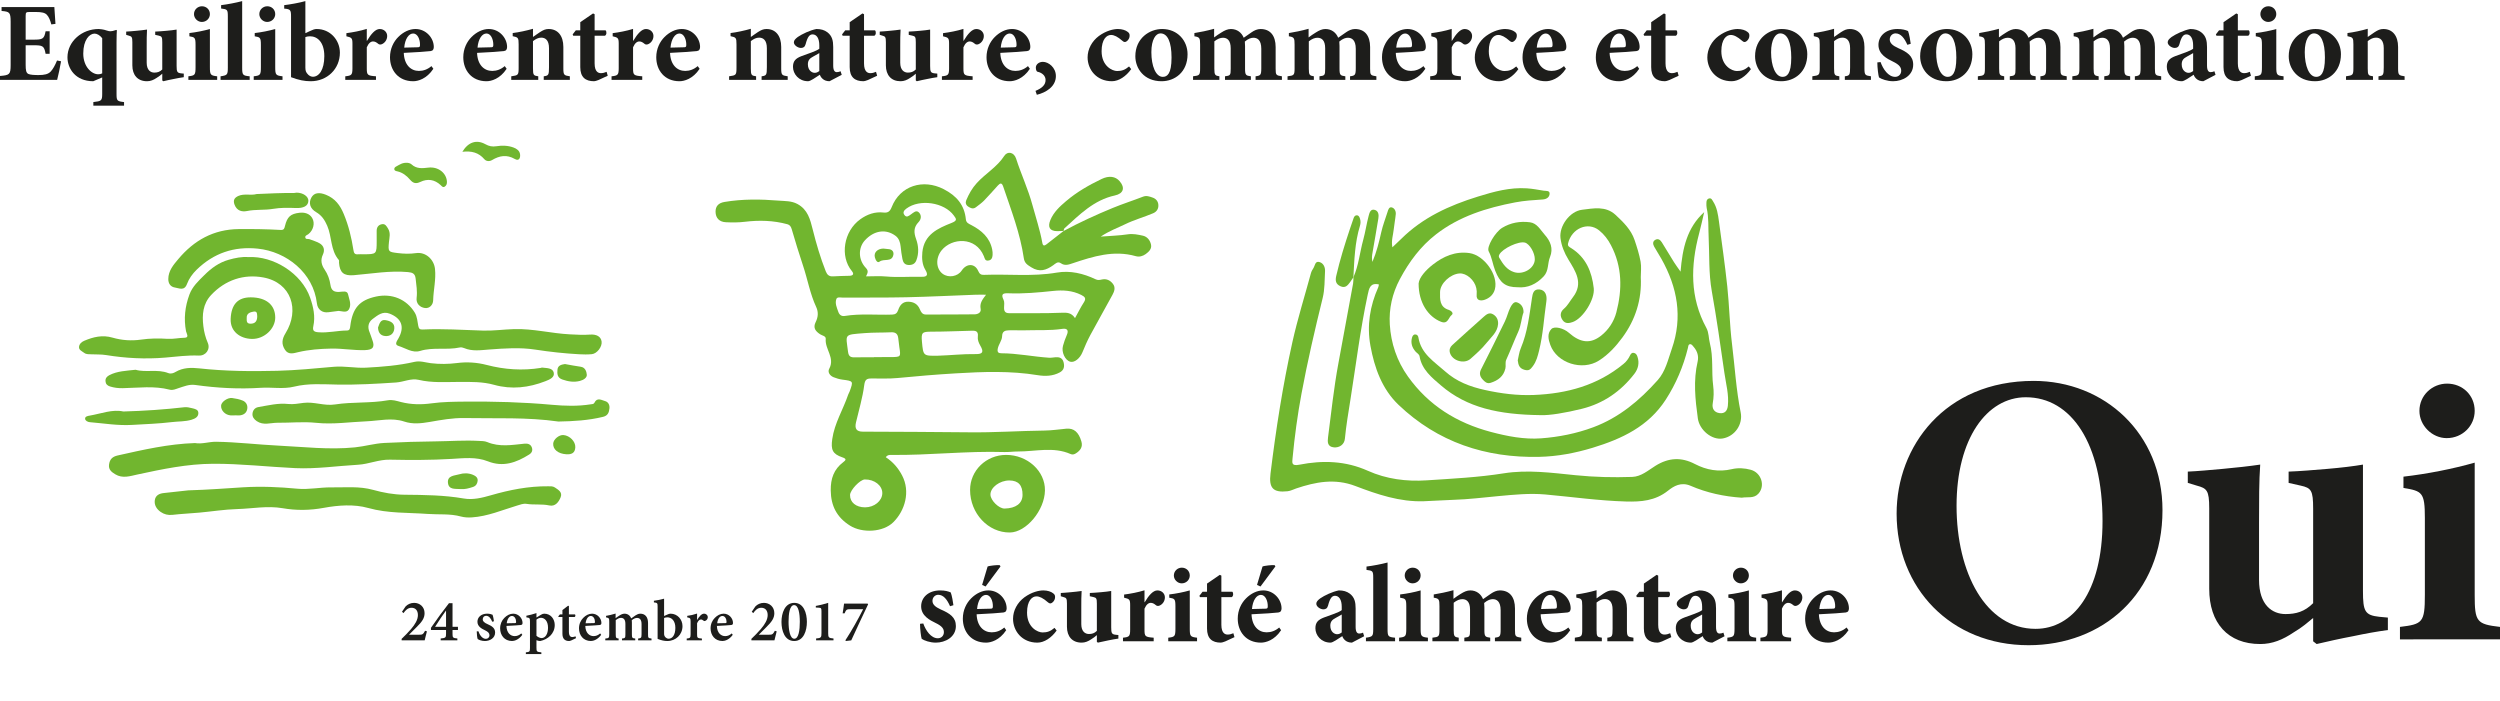 <?xml version="1.0" encoding="utf-8"?>
<!-- Generator: Adobe Illustrator 16.0.4, SVG Export Plug-In . SVG Version: 6.00 Build 0)  -->
<!DOCTYPE svg PUBLIC "-//W3C//DTD SVG 1.1//EN" "http://www.w3.org/Graphics/SVG/1.1/DTD/svg11.dtd">
<svg version="1.1" id="Ebene_1" xmlns="http://www.w3.org/2000/svg" xmlns:xlink="http://www.w3.org/1999/xlink" x="0px" y="0px"
	 width="1692px" height="474.543px" viewBox="0 0 1692 474.543" enable-background="new 0 0 1692 474.543" xml:space="preserve">
<g>
	<path fill="#71B62F" d="M933.281,192.513c-5.902-1.337-6.685,2.541-7.622,6.957c-4.995,23.365-7.896,47.06-11.632,70.619
		c-1.424,8.976-2.954,17.913-3.822,26.961c-0.352,3.69-3.604,6.091-7.418,5.73c-4.434-0.427-4.37-3.689-3.973-6.755
		c2.175-16.729,3.918-33.52,7.013-50.123c3.346-17.994,6.651-35.981,9.942-53.98c0.246-1.403,0.172-2.857,0.242-4.284l-0.047,0.06
		c3.604-8.063,4.339-16.896,6.652-25.304c1.47-5.362,2.26-10.912,3.682-16.291c0.518-1.962,1.229-5.003,4.276-4.01
		c2.392,0.782,2.705,3.322,2.306,5.699c-1.297,7.7-2.56,15.399-3.939,23.083c-0.344,1.904-0.672,3.749-0.081,6.391
		c2.881-6.867,4.479-13.461,5.956-20.02c1.066-4.709,2.787-9.138,4.229-13.688c0.478-1.521,1.032-3.635,2.854-3.201
		c1.867,0.446,2.938,2.509,2.759,4.546c-0.312,3.482-1.039,6.938-1.393,10.424c-0.375,3.756-1.773,7.438-0.909,12.054
		c2.255-2.142,4.174-3.904,6.012-5.729c14.582-14.454,32.511-22.607,51.85-28.599c10.909-3.381,21.692-6.344,33.176-5.585
		c3.808,0.25,7.582,0.977,11.357,1.587c1.604,0.258,4.237-0.272,4.02,2.205c-0.195,2.259-2.01,3.572-4.729,3.752
		c-6.191,0.411-12.444,0.797-18.526,1.954c-19.257,3.667-37.85,9.42-53.598,21.63c-10.424,8.083-18.135,18.425-24.439,30.221
		c-5.3,9.912-7.496,20.332-6.866,30.807c0.754,12.554,4.775,24.718,12.327,35.263c13.961,19.521,32.987,31.308,56.023,37.433
		c11.21,2.975,22.631,5.19,33.984,4.354c11.972-0.887,23.964-3.24,35.435-7.527c17.542-6.562,31.308-18.158,43.525-31.838
		c5.331-5.974,7.012-13.918,9.576-21.235c7.487-21.372,3.807-41.622-7.082-60.949c-1.563-2.775-3.33-5.441-4.878-8.231
		c-0.924-1.665-1.096-3.549,0.836-4.612c1.935-1.071,3.393,0.172,4.386,1.759c2.782,4.464,5.456,8.99,8.239,13.441
		c1.094,1.755,2.353,3.412,4.416,6.375c1.29-15.763,4.331-29.716,16.002-40.289c-1.139,4.808-2.174,9.654-3.437,14.43
		c-5.801,21.88-6.315,43.345,4.897,63.912c1.763,3.244,1.5,6.996,2.353,10.252c2.493,9.612,1.032,19.323,2.263,28.912
		c0.51,3.899,0.418,7.931-0.293,11.925c-0.616,3.42,0.893,6.094,4.565,6.594c3.494,0.477,5.276-1.441,5.659-4.938
		c0.82-7.594-1.29-14.887-2.337-22.258c-2.627-18.434-5.249-36.886-8.514-55.205c-2.196-12.289-1.548-24.6-2.157-36.916
		c-0.32-6.473,0.155-13.066-1.32-19.48c-0.246-1.083-0.18-2.228-0.188-3.346c0-1.321,0.202-2.646,1.695-3.1
		c1.665-0.508,2.135,0.891,2.821,1.955c2.697,4.155,3.346,8.919,3.987,13.652c1.97,14.672,4.08,29.345,5.644,44.068
		c1.376,12.98,1.6,26.097,3.213,39.054c1.899,15.33,2.752,30.8,5.831,45.979c1.657,8.149-3.92,16.243-12.107,17.697
		c-7.332,1.303-15.79-5.65-16.885-13.594c-1.768-12.819-3.127-25.594-0.134-38.444c0.82-3.549-0.133-6.965-2.596-9.841
		c-0.742-0.868-1.449-2.064-2.556-1.928c-1.299,0.145-1.204,1.63-1.471,2.705c-3.08,12.44-8.044,24.127-14.992,34.88
		c-11.68,18.053-29.622,26.476-49.436,32.519c-11.89,3.619-23.92,5.874-36.153,6.145c-36.268,0.806-68.712-9.893-95.243-35.223
		c-11.139-10.647-16.267-24.926-19.002-39.954c-2.518-13.786-0.328-26.958,5.322-39.668c0.25-0.574,0.273-1.239,0.399-1.864
		l0.211-0.271L933.281,192.513z"/>
	<path fill="#71B62F" d="M1178.806,336.843c-11.904-0.774-23.631-3.313-34.599-8.056c-6.527-2.822-11.507,0.289-15.274,3.291
		c-8.677,6.926-18.4,7.622-28.47,7.34c-18.307-0.523-36.458-3.119-54.688-4.768c-10.521-0.942-21.043,0.141-31.542,1.102
		c-10.144,0.932-20.259,2.229-30.468,2.525c-6.703,0.203-13.387,0.738-20.085,0.961c-16.338,0.562-31.55-4.658-46.401-10.318
		c-13.906-5.3-26.859-2.751-40.008,1.657c-1.946,0.657-3.783,1.688-5.87,1.907c-9.804,1.066-12.72-2.221-11.522-11.973
		c3.682-29.902,8.274-59.624,14.829-89.036c3.51-15.739,8.341-31.1,12.546-46.64c0.329-1.2,0.993-2.337,1.682-3.396
		c1.103-1.7,1.078-5.093,4.275-4.026c2.606,0.883,3.713,3.549,3.572,6.207c-0.32,6.035-0.156,12.245-1.587,18.034
		c-5.292,21.504-10.303,43.052-14.353,64.828c-2.688,14.418-4.636,28.898-6.026,43.475c-0.32,3.381-0.845,5.62,4.651,4.546
		c15.688-3.084,31.213-2.644,46.322,4.14c12.539,5.627,26.098,7.358,39.777,6.457c17.436-1.158,34.887-1.985,52.24-4.758
		c16.106-2.574,32.452-0.336,48.599,1.294c12.762,1.298,25.483,1.583,38.233,1.149c6.129-0.196,10.885-4.487,15.798-7.544
		c8.898-5.511,17.429-5.995,26.694-1.181c7.803,4.058,16.083,5.559,24.948,3.471c4.158-0.984,8.614-0.734,12.827,0.423
		c7.13,1.962,9.951,10.756,5.253,16.087C1187.045,337.582,1182.776,336.143,1178.806,336.843z"/>
	<path fill="#71B62F" d="M1110.484,187.627c0.763,15.063-3.588,28.751-12.426,40.773c-4.382,5.965-9.481,11.575-15.888,15.635
		c-11.327,7.191-28.474,1.72-32.918-10.589c-1.282-3.568-2.29-7.622,0.729-10.771c2.074-2.154,8.309-0.547,11.735,2.478
		c7.76,6.84,14.563,7.801,21.89,2.044c5.045-3.971,8.691-9.498,10.334-15.775c4.067-15.532,4.036-30.861-3.659-45.502
		c-2.024-3.862-4.584-7.27-8.021-10.029c-7.603-6.105-18.585-1.298-20.98,8.802c-0.457,1.951,0.849,2.443,2.076,3.221
		c10.013,6.277,14.022,15.97,15.297,27.164c0.837,7.403-7.105,20.332-14.207,22.865c-2.354,0.836-5.026,1.423-6.902-1.313
		c-1.946-2.846-1.583-5.527,0.927-7.668c2.604-2.236,4.104-5.246,6.129-7.872c7.215-9.412,1.75-17.455-3.089-25.39
		c-2.777-4.553-4.743-9.365-5.378-14.583c-0.983-8.095,6.242-18.139,14.604-19.152c7.684-0.926,15.984-2.755,22.699,3.494
		c5.254,4.897,10.443,9.924,12.828,16.936c1.643,4.823,3.174,9.736,4.097,14.724
		C1110.993,180.514,1110.484,184.122,1110.484,187.627z"/>
	<path fill="#71B62F" d="M1042.492,280.963c-28.161-0.367-49.614-4.96-67.312-20.156c-6.101-5.24-12.886-10.646-14.401-19.578
		c-0.263-1.556-1.771-2.203-2.705-3.256c-2.376-2.716-3.394-5.765-2.462-9.302c0.28-1.04,0.766-2.248,2.109-2.318
		c1.313-0.066,2.063,0.86,2.251,2.056c1.79,11.038,10.741,16.393,18.145,22.989c7.716,6.871,16.76,10.312,26.858,12.539
		c11.03,2.438,21.946,3.83,33.172,3.377c22.356-0.898,43.067-6.487,60.698-21.051c1.924-1.596,3.269-3.425,4.315-5.604
		c0.492-1.024,1.109-2.017,2.478-1.853c1.485,0.18,2.166,1.328,2.58,2.547c1.462,4.285,0.535,8.287-2.13,11.733
		c-9.139,11.819-20.864,19.941-35.407,23.58C1059.682,279.4,1048.512,281.275,1042.492,280.963z"/>
	<path fill="#71B62F" d="M960.12,191.864c0.356-4.084,4.948-9.154,9.686-12.835c6.974-5.417,15.095-9.154,24.772-7.739
		c9.856,1.438,19.697,14.923,17.158,24.499c-0.993,3.736-3.838,6.113-7.138,7.168c-2.126,0.68-5.698,0.813-5.189-3.666
		c0.155-1.407,0.047-2.9-0.25-4.284c-1.173-5.511-6.691-10.264-11.374-9.943c-6.168,0.422-13.099,6.734-13.156,12.609
		c-0.055,4.823-0.426,10.139,5.973,12.085c1.25,0.387,3.611,2.134,1.86,3.456c-2.188,1.649-2.416,6.433-7.192,4.561
		C966.569,214.346,960.081,204.833,960.12,191.864z"/>
	<path fill="#71B62F" d="M1027.112,194.405c-8.146,0.008-11.913-2.908-15.173-11.226c-1.674-4.264-2.157-8.88-4.395-13.062
		c-1.617-3.018,4.487-13.102,9.092-15.908c5.788-3.518,12.21-4.628,18.812-3.776c4.854,0.625,7.059,5.12,9.967,8.372
		c3.893,4.346,6.02,9.349,3.611,15.204c-1.743,4.221-0.728,9.216-4.214,12.977C1039.804,192.388,1033.839,195.046,1027.112,194.405z
		 M1038.76,175.511c0.066-4.338-3.502-10.412-6.641-11.311c-4.218-1.212-15.302,4.01-17.381,8.114c-0.415,0.821-0.438,1.462,0,2.197
		c2.445,4.104,4.972,8.06,9.942,9.654C1031.009,186.189,1038.678,181.562,1038.76,175.511z"/>
	<path fill="#71B62F" d="M1031.134,211.368c-1.469,3.893-1.565,8.736-3.584,13.156c-2.829,6.222-5.237,12.633-8.073,18.848
		c-0.946,2.063-0.148,4.063-0.635,6.058c-1.281,5.348-4.964,8.063-9.942,9.654c-2.579,0.828-4.002-0.751-5.348-2.157
		c-1.829-1.916-2.595-4.144-1.173-6.93c5.488-10.776,10.866-21.611,16.144-32.488c1.445-2.982,2.165-6.32,3.635-9.291
		c0.868-1.755,2.384-4.299,4.472-3.612C1029.082,205.411,1031.196,207.538,1031.134,211.368z"/>
	<path fill="#71B62F" d="M1027.21,243.911c0.59-2.459,0.923-5.542,2.079-8.282c4.597-10.862,5.793-22.432,7.552-33.899
		c0.469-3.092,1.043-6.304,5.233-5.804c3.688,0.434,5.12,3.838,4.511,7.993c-1.622,11.147-2.213,22.442-4.952,33.441
		c-0.923,3.689-1.782,7.23-4.21,10.479c-1.696,2.265-2.657,3.271-5.608,2.463C1028.516,249.391,1027.597,247.323,1027.21,243.911z"
		/>
	<path fill="#71B62F" d="M1013.909,219.318c-0.422,5.55-4.713,8.88-7.81,12.757c-3.149,3.956-7.026,7.391-10.843,10.764
		c-4.313,3.815-12.421,1.345-13.961-4.135c-0.555-1.97,0.051-3.756,1.626-5.183c7.105-6.395,14.141-12.867,21.316-19.167
		c1.729-1.524,3.714-3.236,6.41-1.548C1013.081,214.331,1014.03,216.519,1013.909,219.318z"/>
	<path fill="#71B62F" d="M916.009,187.635c-0.711,1.04-1.391,2.104-2.13,3.119c-1.642,2.236-3.225,4.51-6.637,2.986
		c-3.322-1.479-3.604-3.92-2.86-7.098c2.474-10.725,5.737-21.215,9.224-31.643c0.812-2.416,1.657-4.823,2.471-7.239
		c0.384-1.125,0.984-2.118,2.307-2.028c1.354,0.082,1.735,1.301,2.071,2.345c0.492,1.547,0.453,3.158-0.023,4.713
		c-3.502,11.386-3.813,23.169-4.464,34.915C915.966,187.69,916.009,187.635,916.009,187.635z"/>
	<polygon fill="#C5D20B" points="933.281,192.513 933.445,192.201 933.234,192.474 	"/>
</g>
<g>
	<path fill="#71B62F" d="M168.074,174.006c16.795-0.946,36.021,10.819,41.84,27.508c2.185,6.269,3.584,12.64,2.146,19.261
		c-0.641,2.979,0.352,3.823,3.229,4.088c6.601,0.586,13.031-1.125,19.578-1.172c1.915-0.008,2.013-1.493,2.196-2.979
		c1.497-12.171,6.207-17.561,17.393-19.996c10.795-2.345,20.699,1.798,26.25,10.858c1.704,2.791,1.767,5.957,2.376,8.974
		c0.387,1.911,0.973,2.568,3.037,2.466c13.613-0.653,27.195,0.309,40.793,0.731c7.012,0.215,14.016-0.805,21.047-1.008
		c12.761-0.383,25.104,2.908,37.745,3.549c4.542,0.219,9.08,0.516,13.59,0.164c4.374-0.336,7.454,1.29,7.883,4.776
		c0.422,3.439-3.087,8.122-6.628,8.474c-2.799,0.267-5.644,0.228-8.458,0.069c-9.959-0.547-19.871-1.609-29.735-3.142
		c-10.394-1.618-20.841-0.845-31.248-0.078c-5.758,0.43-11.483,1.384-17.077-0.993c-0.829-0.352-1.899-0.586-2.748-0.406
		c-8.88,1.938-18.092-0.359-26.973,2.36c-5.233,1.604-9.912-1.954-14.715-3.424c-2.779-0.86-0.98-3.252,0.043-5.042
		c4.37-7.692,2.255-13.543-5.875-16.748c-4.796-1.896-8.149,1.099-11.464,3.514c-3.119,2.274-3.717,5.597-2.095,9.248
		c0.692,1.563,1.102,3.251,1.724,4.854c1.896,4.934,0.641,6.849-4.87,7.044c-7.661,0.266-15.235-1.188-22.927-1.032
		c-7.543,0.156-14.942,0.688-22.31,2.416c-2.994,0.703-6.559,2.017-8.919-1.563c-2.505-3.792-2.149-7.239,0.344-11.257
		c9.74-15.716,4.018-34.203-14.993-37.737c-13.156-2.442-25.73,1.614-35.354,11.874c-5.628,6-6.208,13.469-5.263,21.122
		c0.471,3.838,1.403,7.625,2.984,11.245c1.91,4.377-1.303,8.833-6.062,8.63c-7.629-0.328-15.226,0.741-22.75,1.376
		c-13.527,1.141-26.824,0.422-40.107-1.729c-3.299-0.531-6.549-0.328-9.818-0.501c-1.7-0.086-3.418,0.157-4.95-1
		c-1.485-1.126-3.658-1.907-3.447-4.065c0.18-1.876,1.665-3.307,3.502-4.081c6.156-2.611,12.332-4.127,19.113-2.149
		c6.318,1.829,12.763,2.306,19.447,1.344c5.832-0.844,11.858-0.922,17.75-0.523c3.977,0.266,7.756-0.68,11.657-0.727
		c3.367-0.031,1.186-3.104,0.954-4.338c-1.634-8.552-0.713-16.752,2.277-24.866c2.024-5.495,6.091-9.201,10.109-13.195
		c4.768-4.745,9.902-8.497,16.382-10.35C159.189,174.554,163.767,173.635,168.074,174.006z"/>
	<path fill="#71B62F" d="M131.979,299.861c4.698,0.852,9.414-0.932,14.278-0.877c14.063,0.197,28.024,1.925,42.048,2.604
		c17.291,0.853,34.571,2.938,51.936,1.181c6.668-0.672,13.105-2.635,19.871-2.985c11.769-0.609,23.533-0.938,35.321-1.079
		c9.443-0.117,18.894-0.844,28.349-0.32c2.013,0.109,4.189,0.039,5.979,0.807c8.333,3.518,16.795,1.931,25.262,1.078
		c2.228-0.228,4.182,0.414,4.939,2.61c0.66,1.892,0.125,3.524-1.849,4.761c-8.677,5.456-17.611,8.67-27.888,4.588
		c-7.969-3.174-16.411-2.117-24.588-1.642c-13.918,0.821-27.825,0.821-41.723,0.517c-7.54-0.172-14.258,3.018-21.649,3.439
		c-14.156,0.805-28.235,2.938-42.501,2.282c-18.522-0.86-36.943-3.041-55.567-2.947c-17.495,0.086-34.288,3.619-51.178,7.263
		c-4.962,1.07-10.045,2.893-15.028-0.156c-2.494-1.508-4.667-3.157-4.19-6.59c0.485-3.494,2.169-5.315,5.855-6.145
		C96.875,304.395,114.044,300.439,131.979,299.861z"/>
	<path fill="#71B62F" d="M127.392,331.872c14.055-0.422,25.556-1.353,37.039-2.063c12.406-0.767,24.577-0.211,36.889,0.953
		c7.54,0.721,15.274-1,22.916-0.897c9.423,0.125,18.941-0.938,28.259,1.673c6.918,1.923,13.922,3.229,21.208,3.291
		c13.414,0.133,26.828,0.234,40.14,2.548c6.238,1.087,12.375-0.438,18.464-2.196c12.621-3.649,25.469-6.199,38.706-6.065
		c1.543,0.016,3.111-0.156,4.538,0.806c2.361,1.604,5.223,3.174,3.913,6.559c-1.278,3.283-3.651,6.479-7.676,5.604
		c-5.145-1.126-10.315-0.25-15.419-1.071c-2.165-0.352-4.26,0.51-6.375,1.143c-10.119,3.041-19.898,7.309-30.662,8.013
		c-2.564,0.172-5.12,0.017-7.395-0.603c-7.403-2.032-14.923-1.188-22.376-1.735c-13.473-0.992-26.977-0.272-40.394-4.041
		c-9.561-2.683-20.211-1.884-30.045-0.078c-9.439,1.735-18.589,1.845-27.829,0.242c-10.35-1.798-20.574,0.305-30.846,0.586
		c-8.544,0.243-17.062,1.626-25.597,2.407c-6.035,0.562-12.107,0.798-18.126,1.502c-3.027,0.352-5.656-0.36-7.977-1.963
		c-2.686-1.86-4.468-4.619-3.979-7.974c0.469-3.188,2.947-4.519,6.091-4.823C117.222,333.052,123.562,332.293,127.392,331.872z"/>
	<path fill="#71B62F" d="M91.758,250.254c6.893,2.01,14.752-0.618,22.112,2.243c1.858,0.719,3.604,0.022,4.94-0.767
		c5.058-2.985,10.574-3.018,15.983-2.424c17.594,1.932,35.249,2.096,52.888,1.649c12.746-0.32,25.472-1.603,38.19-2.713
		c7.333-0.642,14.571,0.985,21.829,0.603c11.01-0.587,22.032-1.445,32.824-3.939c3.854-0.883,7.441,0.453,11.104,0.906
		c5.953,0.72,11.8,0.633,17.726-0.117c6.727-0.859,13.483-0.413,19.995,1.291c12.109,3.166,24.269,3.979,36.627,2.017
		c0.306-0.047,0.605-0.267,0.896-0.233c3.009,0.422,7.137,0.086,7.903,3.438c0.727,3.188-2.697,4.636-5.609,5.776
		c-11.351,4.433-22.947,5.762-34.735,2.471c-7.809-2.182-15.669-1.994-23.606-1.971c-9.193,0.017-18.378,0.759-27.551-1.414
		c-5.026-1.196-10.096,1.445-15.22,1.798c-13.215,0.891-26.394,1.634-39.695,1.415c-9.685-0.164-19.609-0.993-29.337,1.406
		c-7.34,1.806-14.973,0.281-22.458,0.773c-14.892,0.984-29.716,0.141-44.477-1.923c-4.063-0.571-7.676,1.022-11.387,2.196
		c-1.903,0.602-3.69,1.556-5.875,0.992c-10.487-2.729-21.157-1.22-31.739-1.009c-3.074,0.062-5.81-0.28-8.657-1.165
		c-1.925-0.594-2.929-1.742-3.041-3.658c-0.111-1.922,1.013-3.143,2.629-3.985C79.403,251.114,85.319,250.98,91.758,250.254z"/>
	<path fill="#71B62F" d="M377.953,285.297c-21.153-3.04-42.419-1.962-63.654-2.359c-8.07-0.156-15.841,1.312-23.643,2.657
		c-5.792,0.992-11.401,1.604-17.08-0.29c-8.47-2.837-16.983-0.508-25.492-0.164c-11.331,0.454-22.571,2.229-34.043,1.032
		c-8.661-0.907-17.506,0.017-26.269-0.047c-4.667-0.022-9.443,1.993-13.992-1.087c-1.912-1.307-3.041-2.932-2.912-4.925
		c0.148-2.243,1.474-4.189,4.002-4.604c6.695-1.134,13.297-2.846,20.25-2.088c3.354,0.36,6.84-0.297,10.232-0.742
		c7.188-0.953,14.086,2.188,21.352,1.057c11.854-1.846,23.982-0.713,35.841-2.83c3.018-0.547,5.917,0.445,8.771,1.173
		c6.918,1.767,13.758,1.86,20.872,0.883c7.379-1.001,14.916-1.087,22.388-1.149c19.667-0.18,39.28,0.354,58.943,2.144
		c8.485,0.772,17.568,1.094,26.328-0.329c0.911-0.141,1.954-0.031,2.443-1.039c1.86-3.877,4.866-1.767,7.262-1.126
		c2.057,0.563,3.146,2.549,2.924,4.823c-0.266,2.744-0.996,5.02-4.307,5.822C398.226,284.54,388.142,285.118,377.953,285.297z"/>
	<path fill="#71B62F" d="M229.187,210.418c-2.318,0.305-4.639,0.59-6.961,0.903c-4.151,0.559-7.266-1.853-7.735-5.953
		c-2.353-20.758-20.668-35.114-40.07-37.092c-16.095-1.642-29.779,3.037-41.315,14.25c-2.833,2.76-5.21,6.042-6.542,9.654
		c-1.821,4.937-5.3,2.845-8.153,2.419c-2.865-0.43-4.51-2.584-4.506-5.703c0.008-5.628,3.49-9.654,6.752-13.539
		c10.637-12.671,23.826-20.145,40.93-20.316c9.482-0.094,18.941,0.043,28.399,0.582c2.274,0.129,2.494-1.083,2.896-2.724
		c1.513-6.167,3.756-8.192,9.775-8.896c3.494-0.411,6.809,0.508,8.614,3.518c2.153,3.568,0.696,8.458-2.603,10.983
		c-0.825,0.633-2.294,0.907-2.033,2.248c0.286,1.458,1.829,0.754,2.768,1.114c2.282,0.879,4.667,1.567,6.789,2.74
		c3.083,1.708,3.771,4.663,2.349,7.668c-1.767,3.756-0.993,7.023,1.146,10.143c2.173,3.166,3.428,6.719,3.967,10.4
		c0.559,3.811,2.455,4.944,6.047,4.741c2.052-0.113,5.265-1.008,5.827,1.501c0.684,3.033,2.248,6.3,1.036,9.49
		C235.171,212.224,231.856,210.566,229.187,210.418z"/>
	<path fill="#71B62F" d="M254.944,163.039c0-2.188,0.051-4.377-0.012-6.57c-0.078-2.583,1.126-4.303,3.588-4.741
		c2.231-0.399,3.15,1.388,4.159,3.068c1.813,2.99,0.86,6.031,0.562,9.079c-0.633,6.609-0.398,6.602,5.863,7.391
		c4.221,0.532,8.255,0.645,12.503,0.035c6.449-0.922,12.104,4.221,12.8,10.702c0.774,7.184-1.063,14.195-1.25,21.325
		c-0.086,2.998-2.455,5.573-5.589,5.14c-3.439-0.477-6.074-3.061-5.597-6.867c0.547-4.444-0.184-8.692-0.664-13.023
		c-0.368-3.354-2.013-4.151-5.218-4.436c-12.347-1.106-24.439,1.083-36.642,2.107c-6.855,0.574-9.486-1.767-10.01-8.466
		c-0.047-0.622,0.188-1.462-0.133-1.833c-5.742-6.664-4.577-15.657-7.848-23.177c-1.688-3.889-3.745-7.008-7.45-9.166
		c-4.167-2.416-5.276-6.183-3.295-9.857c1.802-3.334,5.257-3.795,9.861-1.939c6.191,2.486,9.583,6.977,12.108,13.078
		c3.271,7.879,5.222,15.978,6.508,24.295c0.328,2.087,0.844,3.139,3.08,2.92c1.243-0.121,2.501-0.004,3.752-0.012
		C254.928,172.044,254.928,172.044,254.944,163.039z"/>
	<path fill="#71B62F" d="M169.719,201.241c10.361,0.031,16.498,5.062,16.56,13.57c0.062,7.657-7.41,14.759-15.813,14.571
		c-7.942-0.172-14.743-5.03-14.352-13.633C156.543,206.169,160.827,201.217,169.719,201.241z M174.093,214.323
		c-0.148-1.599,0.23-3.881-2.435-3.437c-2.248,0.383-4.819,1.165-4.687,4.206c0.075,1.61-0.48,4.002,2.584,3.986
		C172.779,219.063,173.983,217.305,174.093,214.323z"/>
	<path fill="#71B62F" d="M83.478,278.504c14.325-0.414,27.829-1.336,41.284-2.884c1.741-0.195,3.375,0.203,5.067,0.608
		c2.062,0.492,4.418,0.899,4.422,3.33c0.004,2.619-2.142,3.76-4.599,4.512c-4.395,1.336-8.962,1.062-13.419,1.609
		c-8.945,1.078-17.991,1.383-27.004,1.907c-9.537,0.547-18.951-1.063-28.413-1.853c-1.472-0.117-3.117-0.993-3.217-2.291
		c-0.129-1.618,1.804-1.932,3.129-2.157C68.53,279.943,76.11,276.848,83.478,278.504z"/>
	<path fill="#71B62F" d="M173.713,131.326c8.392-0.336,16.771-0.821,25.167-0.688c0.61,0.008,1.228-0.25,1.845-0.25
		c4.362,0,8.052,2.556,7.989,5.503c-0.07,3.553-3.432,5.128-8.606,4.901c-5.085-0.227-10.295-0.289-15.29,0.563
		c-5.878,1-11.808,0.262-17.667,1.469c-3.42,0.696-6.812-0.156-8.38-4.213c-1.142-2.962-0.25-4.729,2.509-5.984
		C165.291,130.81,169.68,132.463,173.713,131.326z"/>
	<path fill="#71B62F" d="M276.058,110.212c0.161,0.062,1.583,0.211,2.412,0.985c3.408,3.166,7.317,2.744,11.44,2.248
		c6.695-0.809,12.335,3.678,12.582,9.623c0.062,1.419-0.387,2.498-1.471,3.225c-1.242,0.84-1.984-0.266-2.767-0.993
		c-4.12-3.831-8.787-4.546-13.817-2.158c-2.822,1.345-4.756,1.008-6.906-1.517c-2.196-2.58-4.925-4.799-8.466-5.628
		c-0.852-0.196-2.032-0.313-2.196-1.454c-0.157-1.094,0.805-1.634,1.61-2.056C270.527,111.416,272.431,109.86,276.058,110.212z"/>
	<path fill="#71B62F" d="M312.927,102.731c3.972-6.656,9.666-8.411,15.579-5.132c2.447,1.356,4.636,1.833,7.469,1.372
		c3.831-0.618,7.802-0.528,11.573,0.868c2.165,0.797,4.053,2.118,4.409,4.448c0.368,2.431-0.562,5.019-3.525,3.314
		c-5.5-3.162-10.373-2.259-15.431,0.743c-1.739,1.032-3.94,0.887-5.226-0.625C323.972,103.267,319.129,101.996,312.927,102.731z"/>
	<path fill="#71B62F" d="M382.373,246.384c3.588,0.626,7.078,1.36,10.592,1.821c3.268,0.431,4.014,3.463,4.182,5.395
		c0.169,1.979-2.048,3.549-4.683,4.213c-4.174,1.063-7.895,0.384-11.8-0.938c-3.584-1.204-3.631-3.986-3.365-6.754
		C377.573,247.229,380.067,246.752,382.373,246.384z"/>
	<path fill="#71B62F" d="M311.75,331.003c-3.436-0.297-8.079,0.688-8.58-4.235c-0.527-5.051,4.667-4.832,7.725-5.785
		c2.849-0.883,6.19-0.892,9.203,0.367c1.833,0.773,3.429,1.932,3.162,4.135c-0.233,1.877-1.079,3.425-3.244,4.121
		C317.308,330.473,314.646,331.277,311.75,331.003z"/>
	<path fill="#71B62F" d="M158.803,281.139c-0.93,0-1.868,0.07-2.794-0.016c-3.702-0.312-6.629-3.416-6.367-6.699
		c0.195-2.439,4.381-5.433,7.458-5.042c2.435,0.328,4.937,0.798,7.184,1.743c2.052,0.859,3.354,2.76,3.111,5.206
		c-0.258,2.627-1.903,4.214-4.417,4.698c-1.345,0.258-2.783,0.047-4.182,0.047C158.803,281.1,158.803,281.116,158.803,281.139z"/>
	<path fill="#71B62F" d="M383.303,307.451c-5.572-0.336-9.149-3.251-8.902-7.262c0.172-2.861,3.971-6.004,6.948-5.754
		c4.339,0.375,8.185,4.408,8.021,8.278C389.193,306.732,386.696,307.646,383.303,307.451z"/>
	<path fill="#71B62F" d="M255.847,221.663c0.954-2.494,1.606-5.593,5.065-4.991c3.014,0.531,6.371,1.743,5.949,5.828
		c-0.36,3.436-2.818,5.218-6.191,4.928C257.395,227.162,255.945,224.879,255.847,221.663z"/>
</g>
<g>
	<path fill="#71B62F" d="M599.508,309.449c4.792,3.134,8.403,7.25,11.084,12.425c5.594,10.769,2.024,23.596-6.003,31.565
		c-6.875,6.824-20.965,7.543-29.298,2.312c-8.812-5.534-12.941-13.227-13.046-23.85c-0.082-8.021,2.106-14.282,8.442-19.094
		c1.938-1.466,2.363-2.278-0.556-3.271c-6.746-2.299-7.879-5.19-6.862-12.367c1.523-10.795,7.363-19.956,10.764-30.024
		c0.25-0.742,0.711-1.414,0.984-2.157c2.604-7.13,2.588-7.07-4.894-8.056c-2.032-0.263-4.057-0.875-5.957-1.629
		c-2.548-1.021-4.178-3.479-2.947-5.734c4.05-7.414-2.993-13.262-2.36-20.152c0.188-2.041-2.369-2.244-3.784-3.178
		c-3.009-1.993-5.05-4.233-2.994-8.317c1.594-3.166,1.954-6.641,0.336-10.111c-4.182-8.954-5.808-18.737-8.931-28.04
		c-2.734-8.153-5.225-16.384-7.638-24.631c-0.512-1.735-1.234-2.916-2.922-3.377c-9.487-2.599-19.149-2.83-28.845-1.657
		c-4.309,0.524-8.604,0.508-12.895,0.297c-4.299-0.215-6.844-2.806-6.896-7.074c-0.043-3.784,1.99-5.968,6.057-6.652
		c12.219-2.056,24.465-1.892,36.721-0.891c4.211,0.344,8.55,0.09,12.595,2.259c7.062,3.783,8.681,10.455,10.416,17.377
		c2.392,9.58,5.175,19.058,8.817,28.259c0.946,2.388,2.33,3.553,5.012,3.357c3.658-0.262,7.332-0.254,10.999-0.379
		c2.532-0.082,3.256-1.25,1.605-3.244c-8.188-9.916-5.569-26.984,5.815-35.071c4.607-3.271,9.76-5.171,15.583-4.506
		c2.884,0.328,4.377-0.579,5.573-3.631c5.694-14.54,21.258-19.371,35.207-12.187c8.76,4.51,14.056,10.686,15.01,20.453
		c0.238,2.392,2.023,2.979,3.729,3.874c6.875,3.6,12.417,8.379,14.075,16.443c0.246,1.235,0.392,2.541,0.289,3.791
		c-0.147,1.81-0.692,3.495-2.931,3.768c-2.26,0.273-2.346-1.431-2.963-2.939c-5.559-13.555-21.803-12.476-28.635-3.956
		c-4.189,5.214-3.803,12.484,0.739,15.861c3.976,2.947,10.144,1.892,12.882-2.212c3.346-5.003,8.9-4.964,11.194,0.336
		c0.903,2.068,1.938,2.666,3.865,2.587c16.407-0.656,32.862,1.306,49.247-1.521c9.146-1.583,18.003,0.559,26.344,4.518
		c1.484,0.704,2.666,0.5,4.092,0.164c3.119-0.739,5.675,0.442,7.586,2.904c1.97,2.548,0.938,5.183-0.328,7.521
		c-4.917,9.095-10.068,18.058-14.958,27.172c-2.017,3.756-3.725,7.704-5.339,11.656c-1.688,4.127-5.396,7.152-8.234,6.373
		c-3.519-0.969-6.125-6.519-4.922-10.774c0.696-2.451,1.51-4.894,2.553-7.215c1.466-3.271,0.277-4.745-2.971-4.252
		c-8.579,1.293-17.205,0.691-25.812,0.989c-3.487,0.121-6.989-0.16-10.468-0.004c-2.407,0.109-4.424,0.504-4.51,4.018
		c-0.069,2.916-2.408,5.448-2.963,8.497c-0.406,2.239,0.415,3.014,2.393,3.018c10.865,0.035,21.512,2.294,32.308,3.015
		c1.399,0.094,2.822-0.188,4.237-0.305c2.626-0.228,4.8,0.327,5.597,3.247c0.797,2.911,0.391,5.386-2.494,6.97
		c-4.737,2.599-9.998,2.715-14.978,1.898c-18.444-3.033-37.076-2.326-55.458-1.229c-13.095,0.783-26.292,1.873-39.414,3.158
		c-5.863,0.582-11.819,0.246-17.733,0.306c-3.037,0.03-4.318,0.642-4.811,4.542c-1.087,8.488-3.62,16.791-5.574,25.171
		c-0.997,4.291,0.363,6.253,4.573,6.276c23.939,0.155,47.887,0.125,71.827,0.445c17.104,0.227,34.16-0.984,51.248-1.188
		c4.922-0.062,9.826-0.82,14.739-1.268c5.042-0.453,8.333,2.322,10.17,8.692c1.063,3.683-0.747,6.112-3.692,7.981
		c-1.122,0.711-2.279,1.094-3.608,0.5c-11.694-5.176-23.856-1.682-35.806-1.729c-2.979-0.016-6.046,0.462-9.063,0.368
		c-25.538-0.806-50.967,2.259-76.489,1.954C601.963,307.881,600.626,307.814,599.508,309.449z M586.125,187.049
		c4.925,0,9.236-0.329,13.477,0.07c7.907,0.735,15.799,0.023,23.693,0.234c2.712,0.07,5.757-0.195,3.009-4.683
		c-2.138-3.502-2.484-7.731-2.056-12.022c1.219-11.999,10.607-16.146,19.703-19.738c4.189-1.657,3.311-2.689,1.63-5.011
		c-6.531-9.013-23.138-11.421-32.085-4.769c-1.634,1.212-2.693,2.595-1.396,4.37c1.5,2.056,2.986,0.579,4.476-0.438
		c1.634-1.102,3.537-3.213,5.433-1.196c1.786,1.899,1.493,4.581-0.379,6.507c-3.361,3.475-3.189,7.079-1.63,11.378
		c1.688,4.667,2.031,9.654,0.164,14.477c-0.922,2.384-2.807,3.229-5.358,3.103c-2.666-0.133-3.6-1.923-4.034-4.01
		c-0.583-2.807-0.926-5.675-1.227-8.528c-0.29-2.807-1.157-5.46-3.377-7.133c-6.598-4.987-14.735-3.693-20.872,3.076
		c-4.558,5.019-4.502,13.164,0.75,18.632C587.99,183.371,587.224,184.759,586.125,187.049z M667.364,199.462
		c-2.845,0-5.02-0.066-7.185,0.016c-15.57,0.571-31.135,1.36-46.71,1.708c-14.329,0.317-28.673,0.145-43.001,0.239
		c-1.54,0.008-3.817-0.649-4.408,0.915c-1.095,2.947,0.32,5.882,1.306,8.724c0.735,2.11,2.228,3.119,4.409,2.767
		c10.631-1.72,21.333-0.547,31.994-0.911c2.239-0.074,3.39-0.926,4.132-3.099c1.083-3.135,2.935-5.707,6.836-5.621
		c3.696,0.086,6.347,1.61,7.84,5.159c0.719,1.724,1.595,3.521,4.026,3.51c11.01-0.047,22.023,0.02,33.03-0.129
		c2.13-0.027,4.573-1.196,4.065-3.693C662.932,205.243,664.87,202.734,667.364,199.462z M727.57,215.3
		c2.109-3.815,3.831-7.348,5.964-10.624c1.755-2.697,0.778-3.779-1.696-5.042c-6.054-3.08-12.574-3.412-18.979-2.736
		c-10.131,1.071-20.242,2.025-30.437,1.595c-3.542-0.145-5.151,0.485-3.213,4.42c0.711,1.442,0.398,3.451,0.344,5.194
		c-0.073,2.486,0.688,3.877,3.495,3.854c11.784-0.094,23.596,0.227,35.364-0.289C722.216,211.5,725.163,211.634,727.57,215.3z
		 M634.599,240.752c8.583-0.246,17.123-1.255,25.73-1.105c4.913,0.078,5.636-1.494,3.083-5.844c-1.106-1.88-1.86-4.002-1.614-5.863
		c0.571-4.456-2.157-4.143-4.933-4.081c-8.85,0.211-17.689,0.625-26.535,0.618c-6.184,0-6.926,0.539-6.355,6.773
		C624.855,240.881,624.855,240.881,634.599,240.752z M591.472,241.82c0-0.043,0-0.086,0-0.133c3.831,0,7.661,0.035,11.491-0.008
		c6.75-0.087,6.734-0.103,5.727-6.634c-0.313-2.041-0.532-4.097-0.754-6.153c-0.313-2.861-1.764-4.147-4.754-4.006
		c-6.019,0.278-12.076,0.082-18.072,0.567c-14.204,1.141-12.664,0.442-11.172,12.558c0.411,3.291,1.822,3.918,4.612,3.848
		C582.862,241.734,587.169,241.82,591.472,241.82z M585.453,343.371c6.266,0.008,11.593-4.339,11.693-9.541
		c0.095-5.189-5.291-9.432-11.83-9.329c-3.175,0.047-9.925,7.125-10.006,10.494C575.193,339.947,579.333,343.363,585.453,343.371z"
		/>
	<path fill="#71B62F" d="M719.839,156.344c10.772-5.835,21.899-10.92,33.207-15.579c6.758-2.779,13.738-5.011,20.547-7.653
		c2.369-0.918,4.37-0.117,6.461,0.594c2.337,0.801,3.761,2.556,3.92,4.952c0.181,2.607-1.09,4.646-3.561,5.687
		c-6.273,2.654-12.875,4.456-19.019,7.465c-5.086,2.501-10.507,4.342-16.428,8.325c6.974-0.547,12.633-0.68,18.19-1.532
		c3.643-0.563,7.03,0.172,10.385,0.915c2.943,0.653,4.886,3.17,5.479,6.097c0.571,2.83-1.453,4.761-3.561,6.309
		c-2.017,1.473-4.389,2.13-6.816,1.438c-14.828-4.213-28.688,0.145-42.489,4.761c-2.798,0.934-5.405,1.978-8.177,0.031
		c-2.134-1.489-3.709,0.328-5.136,1.337c-4.749,3.365-9.255,4.979-14.896,1.407c-2.591-1.642-4.549-2.791-5.026-6.121
		c-2.427-16.799-8.571-32.562-13.965-48.528c-0.911-2.681-1.994-2.447-3.569-0.735c-3.119,3.408-6.136,6.918-9.356,10.217
		c-1.669,1.696-3.654,3.08-5.554,4.542c-1.877,1.446-3.616,0.606-5.273-0.508c-1.567-1.056-1.903-2.705-1.247-4.249
		c1.79-4.217,3.913-8.087,7.146-11.636c5.894-6.465,13.75-10.866,18.597-18.386c2.181-3.393,6.582-2.548,7.989,1.829
		c3.416,10.616,8.185,20.739,11.088,31.538c2.274,8.454,5.111,16.763,6.651,25.401c0.41,2.306,1.389,2.22,2.845,1.098
		c3.897-2.998,7.75-6.046,11.616-9.072L719.839,156.344z"/>
	<path fill="#71B62F" d="M680.958,307.881c14.469,0,26.46,10.99,26.265,24.061c-0.203,13.431-12.647,28.346-23.739,28.455
		c-14.708,0.141-26.938-12.938-26.935-28.813C656.553,318.454,667.442,307.881,680.958,307.881z M692.058,335.03
		c0.087-6.587-2.798-9.787-8.855-9.851c-6.543-0.065-12.992,4.758-12.867,9.627c0.09,3.92,5.753,9.459,9.568,9.385
		C687.571,344.02,691.979,340.705,692.058,335.03z"/>
	<path fill="#71B62F" d="M719.895,156.289c-1.432,0.062-2.861,0.172-4.293,0.164c-5.089-0.031-6.707-2.666-4.714-7.512
		c2.197-5.347,6.349-9.162,10.562-12.757c7.27-6.195,15.531-10.928,24.123-15.048c5.042-2.416,9.356-1.786,12.171,1.461
		c3.86,4.444,2.666,8.423-3.205,9.693c-14.258,3.088-23.982,13.039-34.168,22.302c-0.392,0.352-0.36,1.157-0.532,1.747
		L719.895,156.289z"/>
	<path fill="#71B62F" d="M597.906,168.233c1.824,0.196,2.935,0.258,4.025,0.442c2.139,0.363,3.083,1.966,2.705,3.811
		c-1.066,5.203-6.44,2.322-9.349,4.597c-1.524,1.196-2.771-1.224-3.205-3.049C591.3,170.758,594.075,168.28,597.906,168.233z"/>
</g>
<g>
	<g>
		<defs>
			<rect id="SVGID_1_" x="33.861" y="77.566" width="1191.541" height="295.651"/>
		</defs>
		<clipPath id="SVGID_2_">
			<use xlink:href="#SVGID_1_"  overflow="visible"/>
		</clipPath>
	</g>
	<g>
		<path fill="#1D1D1B" d="M41.327,41.476c-0.529,3.411-2.044,10.316-2.651,12.591H0v-2.658c6.446-0.528,7.205-0.985,7.205-7.433
			V14.855c0-6.596-0.759-6.972-6.146-7.431V4.771h35.722c0.075,1.368,0.453,6.675,0.756,11.378l-2.805,0.375
			c-0.685-2.65-1.668-5.154-3.036-6.521C30.411,8.64,28.359,8.11,24.114,8.11h-3.639c-2.807,0-3.112,0.149-3.112,2.651V26.84h5.083
			c6.372,0,7.431-0.381,8.415-5.688h2.736v15.244h-2.736c-0.983-5.458-1.968-5.766-8.415-5.766h-5.083v13.198
			c0,3.639,0.305,5.459,1.82,6.219c1.366,0.604,3.946,0.757,6.824,0.757c3.946,0,6.598-0.53,8.346-2.425
			c1.514-1.669,2.88-4.096,4.247-7.433L41.327,41.476z"/>
		<path fill="#1D1D1B" d="M63.175,71.509v-2.428c5.312-0.607,5.993-0.834,5.993-5.462V52.4l-6.067,2.578
			c-12.133,0-17.443-8.725-17.443-16.156c0-10.77,9.782-19.259,21.236-19.186c3.108,0.228,4.626,0.761,5.459,1.062
			c1.139,0.38,1.668,0.456,2.502,0.456c0.682,0,2.048-0.23,3.867-0.91l0.382,0.302c-0.075,1.519-0.231,2.881-0.231,8.039v35.112
			c0,4.476,0.383,4.853,5.084,5.385v2.428H63.175z M69.168,25.854c-1.515-1.971-3.488-3.108-5.159-3.108
			c-3.412,0-7.658,4.173-7.658,13.499c0,9.102,5.839,14.031,10.087,14.031c1.062,0,1.82-0.151,2.73-0.609V25.854z"/>
		<path fill="#1D1D1B" d="M124.383,52.243c-2.198,0.306-4.323,0.684-6.826,1.216c-2.428,0.452-4.773,0.987-7.051,1.519l-0.683-0.532
			v-4.555c-1.292,1.068-2.126,1.825-3.794,2.811c-2.119,1.439-4.17,2.276-6.521,2.276c-6.292,0-9.934-4.097-9.934-10.771V28.51
			c0-3.492-0.454-3.869-2.429-4.401L85.4,23.581v-2.202c1.9-0.072,4.252-0.302,6.83-0.531c2.503-0.228,5.231-0.529,7.277-0.834
			c-0.227,3.186-0.227,7.054-0.227,11.451v10.995c0,4.931,2.578,6.678,5.156,6.678c2.049,0,3.718-0.457,5.386-2.124V28.584
			c0-3.566-0.382-4.019-2.427-4.475l-2.351-0.528v-2.202c2.198-0.072,4.853-0.302,7.583-0.531c2.657-0.228,5.158-0.529,6.903-0.834
			v24.649c0,3.944,0.38,4.702,3.187,5.002l1.667,0.152V52.243z"/>
		<path fill="#1D1D1B" d="M127.496,54.067v-2.428c4.402-0.53,4.854-0.834,4.854-6.221V30.406c0-5.008-0.528-5.232-4.169-5.841v-2.2
			c4.626-0.527,9.632-1.517,13.877-2.729v25.783c0,5.233,0.378,5.69,4.929,6.221v2.428H127.496z M131.292,9.551
			c0-3.033,2.502-5.311,5.382-5.311c3.032,0,5.386,2.278,5.386,5.311c0,2.88-2.354,5.304-5.463,5.304
			C133.793,14.855,131.292,12.431,131.292,9.551z"/>
		<path fill="#1D1D1B" d="M149.268,54.067v-2.428c4.547-0.68,4.93-0.988,4.93-5.917V11.063c0-4.621-0.383-4.773-4.552-5.306V3.482
			c4.32-0.529,9.932-1.592,14.256-2.729v44.97c0,5.083,0.381,5.461,5.083,5.917v2.428H149.268z"/>
		<path fill="#1D1D1B" d="M171.716,54.067v-2.428c4.398-0.53,4.854-0.834,4.854-6.221V30.406c0-5.008-0.533-5.232-4.168-5.841v-2.2
			c4.624-0.527,9.628-1.517,13.873-2.729v25.783c0,5.233,0.384,5.69,4.931,6.221v2.428H171.716z M175.507,9.551
			c0-3.033,2.502-5.311,5.386-5.311c3.033,0,5.381,2.278,5.381,5.311c0,2.88-2.348,5.304-5.458,5.304
			C178.009,14.855,175.507,12.431,175.507,9.551z"/>
		<path fill="#1D1D1B" d="M209.486,21.153c2.124-0.99,3.336-1.517,4.852-1.517c9.179,0,15.698,7.508,15.698,16
			c0,11.074-8.645,19.342-19.715,19.342c-4.249,0-8.114-0.759-13.348-2.734V11.143c0-4.327-0.379-5.004-4.626-5.309V3.482
			c3.868-0.453,10.011-1.52,14.332-2.729v21.688L209.486,21.153z M206.679,45.875c0,1.064,0.149,1.897,0.381,2.504
			c0.454,1.21,2.196,3.486,4.623,3.563c4.096,0.074,7.815-4.475,7.815-13.957c0-9.63-4.855-13.421-9.633-13.421
			c-1.292,0-2.046,0.151-3.186,0.529V45.875z"/>
		<path fill="#1D1D1B" d="M248.396,27.595c2.804-4.698,5.688-7.959,8.568-7.959c2.958,0,5.08,2.123,5.08,4.704
			c0,2.728-1.745,4.851-3.714,5.608c-1.063,0.381-1.823,0.157-2.351-0.302c-1.292-1.062-2.276-1.594-3.489-1.594
			c-1.441,0-2.957,0.985-4.249,3.946v14.182c0,4.625,0.382,5.004,6.221,5.46v2.428h-20.78v-2.428
			c4.173-0.456,4.854-0.834,4.854-5.46V29.571c0-3.868-0.533-4.173-4.094-5.006v-2.124c4.548-0.603,9.1-1.438,13.799-2.878v8.032
			H248.396z"/>
		<path fill="#1D1D1B" d="M293.294,46.556c-4.55,6.903-10.467,8.422-13.653,8.422c-10.161,0-15.695-7.51-15.695-16.231
			c0-5.764,2.425-10.544,5.609-13.729c3.338-3.336,7.507-5.382,11.604-5.382h0.077c7.054,0,12.36,5.988,12.36,12.21
			c-0.074,1.514-0.529,2.503-2.197,2.73c-1.366,0.226-10.692,0.908-18.122,1.213c0.299,8.113,4.776,12.208,10.233,12.208
			c2.959,0,5.839-0.983,8.495-3.261L293.294,46.556z M273.577,32.222c3.186-0.074,5.991-0.149,9.101-0.225
			c1.141,0,1.591-0.226,1.591-1.517c0.077-3.869-1.667-7.809-4.627-7.809C276.688,22.672,274.11,26.232,273.577,32.222z"/>
		<path fill="#1D1D1B" d="M342.897,46.556c-4.546,6.903-10.465,8.422-13.647,8.422c-10.166,0-15.699-7.51-15.699-16.231
			c0-5.764,2.423-10.544,5.609-13.729c3.336-3.336,7.508-5.382,11.602-5.382h0.076c7.055,0,12.363,5.988,12.363,12.21
			c-0.076,1.514-0.53,2.503-2.198,2.73c-1.368,0.226-10.695,0.908-18.125,1.213c0.3,8.113,4.777,12.208,10.236,12.208
			c2.958,0,5.839-0.983,8.494-3.261L342.897,46.556z M323.179,32.222c3.185-0.074,5.992-0.149,9.101-0.225
			c1.14,0,1.592-0.226,1.592-1.517c0.077-3.869-1.668-7.809-4.622-7.809C326.29,22.672,323.713,26.232,323.179,32.222z"/>
		<path fill="#1D1D1B" d="M368.003,54.067v-2.428c3.185-0.456,3.566-0.758,3.566-6.143v-12.89c0-5.462-2.502-7.13-5.235-7.13
			c-1.97,0-3.639,0.834-5.61,2.351v18.353c0,4.702,0.378,5.004,3.566,5.46v2.428h-18.276v-2.428c4.703-0.68,5.003-0.758,5.003-5.839
			V30.024c0-4.549-0.379-4.775-4.02-5.533v-2.127c4.248-0.527,9.252-1.595,13.727-2.879v5.533c1.515-0.985,3.034-2.196,4.702-3.26
			c2.274-1.439,3.717-2.123,5.913-2.123c6.147,0,9.938,4.548,9.938,12.136v14.333c0,4.776,0.453,4.927,4.399,5.535v2.428H368.003z"
			/>
		<path fill="#1D1D1B" d="M405.092,54.141c-1.288,0.529-2.502,0.836-3.031,0.836c-5.839,0-9.332-2.734-9.332-9.559V24.184h-4.774
			l-0.38-0.909l2.125-2.73h3.029v-5.537l8.647-5.914l1.061,0.532v10.919h7.431c0.835,0.834,0.759,3.036-0.452,3.639h-6.979v18.733
			c0,5.914,2.73,6.597,4.247,6.597c1.291,0,2.503-0.301,3.87-0.908l0.756,2.652L405.092,54.141z"/>
		<path fill="#1D1D1B" d="M428.607,27.595c2.805-4.698,5.688-7.959,8.569-7.959c2.958,0,5.08,2.123,5.08,4.704
			c0,2.728-1.745,4.851-3.715,5.608c-1.061,0.381-1.82,0.157-2.35-0.302c-1.292-1.062-2.277-1.594-3.487-1.594
			c-1.444,0-2.961,0.985-4.25,3.946v14.182c0,4.625,0.379,5.004,6.219,5.46v2.428h-20.778v-2.428
			c4.169-0.456,4.853-0.834,4.853-5.46V29.571c0-3.868-0.531-4.173-4.093-5.006v-2.124c4.549-0.603,9.1-1.438,13.8-2.878v8.032
			H428.607z"/>
		<path fill="#1D1D1B" d="M473.504,46.556c-4.548,6.903-10.466,8.422-13.649,8.422c-10.165,0-15.699-7.51-15.699-16.231
			c0-5.764,2.427-10.544,5.611-13.729c3.336-3.336,7.508-5.382,11.603-5.382h0.079c7.049,0,12.363,5.988,12.363,12.21
			c-0.08,1.514-0.535,2.503-2.203,2.73c-1.366,0.226-10.691,0.908-18.122,1.213c0.298,8.113,4.776,12.208,10.234,12.208
			c2.958,0,5.839-0.983,8.495-3.261L473.504,46.556z M453.785,32.222c3.185-0.074,5.995-0.149,9.102-0.225
			c1.141,0,1.592-0.226,1.592-1.517c0.076-3.869-1.668-7.809-4.624-7.809C456.895,22.672,454.32,26.232,453.785,32.222z"/>
		<path fill="#1D1D1B" d="M515.449,54.067v-2.428c3.187-0.456,3.563-0.758,3.563-6.143v-12.89c0-5.462-2.502-7.13-5.231-7.13
			c-1.973,0-3.641,0.834-5.615,2.351v18.353c0,4.702,0.383,5.004,3.567,5.46v2.428h-18.277v-2.428
			c4.702-0.68,5.002-0.758,5.002-5.839V30.024c0-4.549-0.376-4.775-4.019-5.533v-2.127c4.25-0.527,9.256-1.595,13.727-2.879v5.533
			c1.522-0.985,3.037-2.196,4.706-3.26c2.275-1.439,3.714-2.123,5.913-2.123c6.142,0,9.936,4.548,9.936,12.136v14.333
			c0,4.776,0.455,4.927,4.397,5.535v2.428H515.449z"/>
		<path fill="#1D1D1B" d="M561.413,54.978c-2.05,0-3.644-0.685-4.627-1.593c-1.06-0.912-1.594-1.899-1.895-2.808
			c-2.884,1.896-6.447,4.401-7.963,4.401c-6.373,0-10.239-5.007-10.239-9.708c0-3.946,1.821-5.764,5.764-7.283
			c4.475-1.668,10.311-3.487,12.056-5.004v-2.276c0-4.778-1.818-7.432-4.547-7.432c-1.064,0-1.9,0.456-2.58,1.366
			c-0.833,1.062-1.516,2.881-2.122,5.23c-0.536,1.975-1.668,2.579-3.188,2.579c-2.044,0-4.778-1.82-4.778-3.79
			c0-1.365,0.99-2.351,2.658-3.642c2.881-1.97,8.267-4.548,12.589-5.382c3.11,0,5.383,0.683,7.431,2.202
			c3.261,2.501,3.946,5.757,3.946,10.008v12.513c0,3.562,1.136,4.471,2.428,4.471c0.906,0,1.741-0.224,2.575-0.608l0.76,2.429
			L561.413,54.978z M554.509,35.94c-1.361,0.761-2.579,1.517-4.171,2.35c-2.351,1.216-3.561,2.581-3.561,5.236
			c0,4.171,2.803,5.763,4.546,5.763c1.141,0,1.976-0.305,3.186-1.217V35.94z"/>
		<path fill="#1D1D1B" d="M587.427,54.141c-1.289,0.529-2.501,0.836-3.034,0.836c-5.839,0-9.329-2.734-9.329-9.559V24.184h-4.776
			l-0.379-0.909l2.122-2.73h3.033v-5.537l8.647-5.914l1.062,0.532v10.919h7.432c0.834,0.834,0.758,3.036-0.457,3.639h-6.976v18.733
			c0,5.914,2.729,6.597,4.248,6.597c1.29,0,2.503-0.301,3.867-0.908l0.758,2.652L587.427,54.141z"/>
		<path fill="#1D1D1B" d="M634.373,52.243c-2.2,0.306-4.321,0.684-6.823,1.216c-2.427,0.452-4.778,0.987-7.057,1.519l-0.682-0.532
			v-4.555c-1.285,1.068-2.119,1.825-3.79,2.811c-2.124,1.439-4.171,2.276-6.521,2.276c-6.296,0-9.935-4.097-9.935-10.771V28.51
			c0-3.492-0.457-3.869-2.428-4.401l-1.743-0.528v-2.202c1.896-0.072,4.245-0.302,6.826-0.531c2.502-0.228,5.229-0.529,7.28-0.834
			c-0.228,3.186-0.228,7.054-0.228,11.451v10.995c0,4.931,2.577,6.678,5.157,6.678c2.044,0,3.714-0.457,5.381-2.124V28.584
			c0-3.566-0.375-4.019-2.426-4.475l-2.352-0.528v-2.202c2.198-0.072,4.854-0.302,7.586-0.531c2.653-0.228,5.154-0.529,6.9-0.834
			v24.649c0,3.944,0.379,4.702,3.185,5.002l1.668,0.152V52.243z"/>
		<path fill="#1D1D1B" d="M652.2,27.595c2.808-4.698,5.688-7.959,8.571-7.959c2.955,0,5.081,2.123,5.081,4.704
			c0,2.728-1.745,4.851-3.716,5.608c-1.062,0.381-1.823,0.157-2.351-0.302c-1.291-1.062-2.276-1.594-3.491-1.594
			c-1.438,0-2.955,0.985-4.247,3.946v14.182c0,4.625,0.383,5.004,6.222,5.46v2.428h-20.782v-2.428
			c4.174-0.456,4.853-0.834,4.853-5.46V29.571c0-3.868-0.529-4.173-4.093-5.006v-2.124c4.549-0.603,9.1-1.438,13.8-2.878v8.032
			H652.2z"/>
		<path fill="#1D1D1B" d="M697.025,46.556c-4.55,6.903-10.467,8.422-13.652,8.422c-10.163,0-15.699-7.51-15.699-16.231
			c0-5.764,2.426-10.544,5.613-13.729c3.337-3.336,7.507-5.382,11.603-5.382h0.075c7.054,0,12.363,5.988,12.363,12.21
			c-0.075,1.514-0.532,2.503-2.202,2.73c-1.361,0.226-10.693,0.908-18.122,1.213c0.303,8.113,4.776,12.208,10.238,12.208
			c2.954,0,5.84-0.983,8.49-3.261L697.025,46.556z M677.307,32.222c3.186-0.074,5.989-0.149,9.101-0.225
			c1.137,0,1.594-0.226,1.594-1.517c0.074-3.869-1.669-7.809-4.628-7.809C680.416,22.672,677.837,26.232,677.307,32.222z"/>
		<path fill="#1D1D1B" d="M714.625,51.485c0,7.055-6.6,11.149-12.895,12.668l-0.91-2.654c4.627-1.9,6.826-4.175,6.826-7.358
			c0-2.575-1.971-4.853-5.535-5.611c-0.381-0.076-1.062-1.062-1.062-2.73c0-2.352,2.274-3.942,4.776-3.942
			C709.62,41.858,714.625,45.644,714.625,51.485z"/>
		<path fill="#1D1D1B" d="M765.591,46.785c-3.492,4.93-8.422,8.192-13.044,8.192c-10.392,0-16.458-7.889-16.458-16.156
			c0-5.536,2.882-10.921,7.659-14.482c5.007-3.642,9.934-4.704,12.818-4.704h0.075c2.731,0,5.23,0.834,6.524,1.895
			c1.132,0.757,1.438,1.668,1.36,2.729c0,2.199-1.97,4.176-3.259,4.176c-0.53,0-0.989-0.233-1.668-0.841
			c-3.108-2.728-5.535-3.938-7.66-3.938c-2.959,0-6.371,2.88-6.371,10.994c0,10.085,7.28,13.421,10.464,13.421
			c3.187,0,5.386-0.759,8.118-3.104L765.591,46.785z"/>
		<path fill="#1D1D1B" d="M803.739,36.701c0,12.206-8.722,18.277-17.592,18.277c-11.908,0-17.749-8.647-17.749-16.914
			c0-12.21,9.635-18.428,18.127-18.428C797.069,19.636,803.739,27.595,803.739,36.701z M779.245,35.332
			c0,9.331,2.958,16.685,7.734,16.685c2.882,0,5.918-1.819,5.918-13.043c0-10.538-2.655-16.381-7.51-16.381
			C782.279,22.592,779.245,26.688,779.245,35.332z"/>
		<path fill="#1D1D1B" d="M849.776,54.067v-2.428c3.336-0.456,3.869-0.758,3.869-5.535V33.057c0-6.217-2.882-7.508-5.309-7.508
			c-1.517,0-3.414,0.536-5.838,2.581c0.074,0.834,0.151,1.895,0.151,3.034v15.316c0,4.325,0.53,4.704,3.941,5.16v2.428h-17.516
			v-2.428c3.563-0.456,3.867-0.68,3.867-5.16V32.68c0-5.462-2.428-7.131-5.233-7.131c-1.818,0-3.718,0.761-5.839,2.429v18.502
			c0,4.325,0.534,4.704,3.414,5.16v2.428h-17.825v-2.428c4.402-0.53,4.778-0.758,4.778-5.535V30.178c0-4.4-0.3-5.083-3.868-5.613
			v-2.2c3.568-0.527,8.721-1.595,13.35-2.879v5.839c1.667-1.216,3.106-2.276,4.777-3.261c2.349-1.519,4.398-2.428,6.597-2.428
			c4.249,0,7.279,2.502,8.647,5.913c1.892-1.365,3.635-2.5,5.458-3.791c1.668-1.139,3.716-2.123,5.914-2.123
			c6.6,0,10.241,4.473,10.241,12.21v14.633c0,4.325,0.299,4.552,4.244,5.16v2.428H849.776z"/>
		<path fill="#1D1D1B" d="M913.713,54.067v-2.428c3.337-0.456,3.872-0.758,3.872-5.535V33.057c0-6.217-2.888-7.508-5.312-7.508
			c-1.516,0-3.415,0.536-5.841,2.581c0.075,0.834,0.151,1.895,0.151,3.034v15.316c0,4.325,0.534,4.704,3.941,5.16v2.428h-17.511
			v-2.428c3.561-0.456,3.865-0.68,3.865-5.16V32.68c0-5.462-2.428-7.131-5.233-7.131c-1.82,0-3.716,0.761-5.84,2.429v18.502
			c0,4.325,0.533,4.704,3.412,5.16v2.428h-17.817v-2.428c4.395-0.53,4.774-0.758,4.774-5.535V30.178c0-4.4-0.305-5.083-3.867-5.613
			v-2.2c3.562-0.527,8.72-1.595,13.348-2.879v5.839c1.667-1.216,3.109-2.276,4.776-3.261c2.35-1.519,4.399-2.428,6.601-2.428
			c4.246,0,7.276,2.502,8.639,5.913c1.902-1.365,3.646-2.5,5.464-3.791c1.669-1.139,3.714-2.123,5.914-2.123
			c6.601,0,10.242,4.473,10.242,12.21v14.633c0,4.325,0.302,4.552,4.247,5.16v2.428H913.713z"/>
		<path fill="#1D1D1B" d="M964.688,46.556c-4.553,6.903-10.469,8.422-13.654,8.422c-10.159,0-15.697-7.51-15.697-16.231
			c0-5.764,2.425-10.544,5.613-13.729c3.336-3.336,7.505-5.382,11.601-5.382h0.076c7.053,0,12.361,5.988,12.361,12.21
			c-0.075,1.514-0.529,2.503-2.199,2.73c-1.365,0.226-10.692,0.908-18.123,1.213c0.302,8.113,4.776,12.208,10.239,12.208
			c2.953,0,5.838-0.983,8.489-3.261L964.688,46.556z M944.967,32.222c3.186-0.074,5.991-0.149,9.103-0.225
			c1.134,0,1.593-0.226,1.593-1.517c0.073-3.869-1.669-7.809-4.629-7.809C948.079,22.672,945.496,26.232,944.967,32.222z"/>
		<path fill="#1D1D1B" d="M982.666,27.595c2.802-4.698,5.685-7.959,8.568-7.959c2.953,0,5.078,2.123,5.078,4.704
			c0,2.728-1.742,4.851-3.714,5.608c-1.062,0.381-1.823,0.157-2.352-0.302c-1.292-1.062-2.277-1.594-3.492-1.594
			c-1.438,0-2.957,0.985-4.245,3.946v14.182c0,4.625,0.382,5.004,6.223,5.46v2.428h-20.78v-2.428
			c4.173-0.456,4.853-0.834,4.853-5.46V29.571c0-3.868-0.529-4.173-4.095-5.006v-2.124c4.548-0.603,9.102-1.438,13.8-2.878v8.032
			H982.666z"/>
		<path fill="#1D1D1B" d="M1027.637,46.785c-3.485,4.93-8.415,8.192-13.047,8.192c-10.385,0-16.454-7.889-16.454-16.156
			c0-5.536,2.882-10.921,7.663-14.482c5.004-3.642,9.933-4.704,12.814-4.704h0.075c2.729,0,5.231,0.834,6.524,1.895
			c1.137,0.757,1.442,1.668,1.362,2.729c0,2.199-1.973,4.176-3.258,4.176c-0.533,0-0.985-0.233-1.669-0.841
			c-3.11-2.728-5.535-3.938-7.662-3.938c-2.954,0-6.368,2.88-6.368,10.994c0,10.085,7.278,13.421,10.461,13.421
			c3.187,0,5.386-0.759,8.117-3.104L1027.637,46.785z"/>
		<path fill="#1D1D1B" d="M1059.8,46.556c-4.554,6.903-10.471,8.422-13.655,8.422c-10.158,0-15.695-7.51-15.695-16.231
			c0-5.764,2.427-10.544,5.61-13.729c3.337-3.336,7.509-5.382,11.602-5.382h0.079c7.055,0,12.36,5.988,12.36,12.21
			c-0.076,1.514-0.526,2.503-2.198,2.73c-1.367,0.226-10.69,0.908-18.126,1.213c0.305,8.113,4.776,12.208,10.241,12.208
			c2.956,0,5.835-0.983,8.488-3.261L1059.8,46.556z M1040.081,32.222c3.186-0.074,5.99-0.149,9.104-0.225
			c1.133,0,1.588-0.226,1.588-1.517c0.075-3.869-1.667-7.809-4.628-7.809C1043.192,22.672,1040.611,26.232,1040.081,32.222z"/>
		<path fill="#1D1D1B" d="M1109.403,46.556c-4.552,6.903-10.47,8.422-13.655,8.422c-10.158,0-15.695-7.51-15.695-16.231
			c0-5.764,2.425-10.544,5.609-13.729c3.338-3.336,7.509-5.382,11.601-5.382h0.08c7.055,0,12.362,5.988,12.362,12.21
			c-0.079,1.514-0.53,2.503-2.196,2.73c-1.369,0.226-10.694,0.908-18.128,1.213c0.304,8.113,4.776,12.208,10.241,12.208
			c2.954,0,5.834-0.983,8.487-3.261L1109.403,46.556z M1089.685,32.222c3.185-0.074,5.99-0.149,9.103-0.225
			c1.133,0,1.592-0.226,1.592-1.517c0.072-3.869-1.67-7.809-4.631-7.809C1092.796,22.672,1090.214,26.232,1089.685,32.222z"/>
		<path fill="#1D1D1B" d="M1129.88,54.141c-1.291,0.529-2.503,0.836-3.032,0.836c-5.84,0-9.329-2.734-9.329-9.559V24.184h-4.775
			l-0.383-0.909l2.126-2.73h3.032v-5.537l8.644-5.914l1.062,0.532v10.919h7.431c0.834,0.834,0.761,3.036-0.451,3.639h-6.979v18.733
			c0,5.914,2.73,6.597,4.248,6.597c1.286,0,2.5-0.301,3.868-0.908l0.756,2.652L1129.88,54.141z"/>
		<path fill="#1D1D1B" d="M1185.018,46.785c-3.486,4.93-8.416,8.192-13.042,8.192c-10.39,0-16.455-7.889-16.455-16.156
			c0-5.536,2.878-10.921,7.661-14.482c5.006-3.642,9.933-4.704,12.814-4.704h0.078c2.728,0,5.229,0.834,6.521,1.895
			c1.137,0.757,1.439,1.668,1.362,2.729c0,2.199-1.971,4.176-3.26,4.176c-0.535,0-0.983-0.233-1.668-0.841
			c-3.112-2.728-5.536-3.938-7.659-3.938c-2.961,0-6.372,2.88-6.372,10.994c0,10.085,7.281,13.421,10.466,13.421
			c3.186,0,5.381-0.759,8.115-3.104L1185.018,46.785z"/>
		<path fill="#1D1D1B" d="M1223.17,36.701c0,12.206-8.722,18.277-17.597,18.277c-11.905,0-17.741-8.647-17.741-16.914
			c0-12.21,9.628-18.428,18.123-18.428C1216.494,19.636,1223.17,27.595,1223.17,36.701z M1198.672,35.332
			c0,9.331,2.958,16.685,7.735,16.685c2.885,0,5.918-1.819,5.918-13.043c0-10.538-2.656-16.381-7.511-16.381
			C1201.708,22.592,1198.672,26.688,1198.672,35.332z"/>
		<path fill="#1D1D1B" d="M1248.58,54.067v-2.428c3.187-0.456,3.564-0.758,3.564-6.143v-12.89c0-5.462-2.503-7.13-5.232-7.13
			c-1.979,0-3.646,0.834-5.613,2.351v18.353c0,4.702,0.381,5.004,3.562,5.46v2.428h-18.271v-2.428
			c4.698-0.68,5.006-0.758,5.006-5.839V30.024c0-4.549-0.386-4.775-4.021-5.533v-2.127c4.246-0.527,9.253-1.595,13.725-2.879v5.533
			c1.517-0.985,3.034-2.196,4.702-3.26c2.274-1.439,3.713-2.123,5.918-2.123c6.137,0,9.933,4.548,9.933,12.136v14.333
			c0,4.776,0.455,4.927,4.396,5.535v2.428H1248.58z"/>
		<path fill="#1D1D1B" d="M1290.9,30.328c-2.05-4.625-4.471-7.736-8.035-7.736c-1.975,0-3.873,1.668-3.873,4.096
			c0,2.349,1.746,4.094,5.615,5.838c6.142,2.656,10.239,5.312,10.239,11.224c0,7.507-7.206,11.227-13.579,11.227
			c-4.016,0-7.96-1.441-9.551-2.578c-0.461-1.216-1.139-6.525-1.139-10.165l2.196-0.227c1.668,4.777,5.237,10.009,9.857,10.009
			c2.435,0,4.104-1.819,4.104-4.095c0-2.2-1.07-4.093-5.694-6.296c-3.565-1.743-9.706-4.699-9.706-11.22
			c0-5.914,4.775-10.694,12.741-10.77c3.487,0,5.531,0.607,7.284,1.368c0.756,1.742,1.667,7.126,1.816,8.642L1290.9,30.328z"/>
		<path fill="#1D1D1B" d="M1334.892,36.701c0,12.206-8.717,18.277-17.594,18.277c-11.909,0-17.746-8.647-17.746-16.914
			c0-12.21,9.631-18.428,18.128-18.428C1328.221,19.636,1334.892,27.595,1334.892,36.701z M1310.393,35.332
			c0,9.331,2.963,16.685,7.745,16.685c2.878,0,5.907-1.819,5.907-13.043c0-10.538-2.649-16.381-7.501-16.381
			C1313.436,22.592,1310.393,26.688,1310.393,35.332z"/>
		<path fill="#1D1D1B" d="M1380.933,54.067v-2.428c3.339-0.456,3.865-0.758,3.865-5.535V33.057c0-6.217-2.885-7.508-5.308-7.508
			c-1.514,0-3.415,0.536-5.845,2.581c0.074,0.834,0.156,1.895,0.156,3.034v15.316c0,4.325,0.535,4.704,3.945,5.16v2.428h-17.521
			v-2.428c3.562-0.456,3.872-0.68,3.872-5.16V32.68c0-5.462-2.434-7.131-5.237-7.131c-1.82,0-3.716,0.761-5.838,2.429v18.502
			c0,4.325,0.531,4.704,3.414,5.16v2.428h-17.825v-2.428c4.403-0.53,4.778-0.758,4.778-5.535V30.178c0-4.4-0.301-5.083-3.863-5.613
			v-2.2c3.562-0.527,8.72-1.595,13.348-2.879v5.839c1.668-1.216,3.11-2.276,4.778-3.261c2.344-1.519,4.396-2.428,6.598-2.428
			c4.241,0,7.274,2.502,8.641,5.913c1.894-1.365,3.638-2.5,5.459-3.791c1.67-1.139,3.718-2.123,5.921-2.123
			c6.598,0,10.237,4.473,10.237,12.21v14.633c0,4.325,0.299,4.552,4.248,5.16v2.428H1380.933z"/>
		<path fill="#1D1D1B" d="M1444.865,54.067v-2.428c3.336-0.456,3.877-0.758,3.877-5.535V33.057c0-6.217-2.891-7.508-5.311-7.508
			c-1.515,0-3.419,0.536-5.844,2.581c0.07,0.834,0.153,1.895,0.153,3.034v15.316c0,4.325,0.529,4.704,3.945,5.16v2.428h-17.517
			v-2.428c3.559-0.456,3.862-0.68,3.862-5.16V32.68c0-5.462-2.426-7.131-5.231-7.131c-1.816,0-3.717,0.761-5.836,2.429v18.502
			c0,4.325,0.525,4.704,3.413,5.16v2.428h-17.821v-2.428c4.392-0.53,4.774-0.758,4.774-5.535V30.178c0-4.4-0.303-5.083-3.872-5.613
			v-2.2c3.569-0.527,8.726-1.595,13.355-2.879v5.839c1.662-1.216,3.098-2.276,4.766-3.261c2.358-1.519,4.408-2.428,6.602-2.428
			c4.252,0,7.285,2.502,8.648,5.913c1.898-1.365,3.644-2.5,5.463-3.791c1.668-1.139,3.711-2.123,5.908-2.123
			c6.602,0,10.249,4.473,10.249,12.21v14.633c0,4.325,0.295,4.552,4.237,5.16v2.428H1444.865z"/>
		<path fill="#1D1D1B" d="M1491.213,54.978c-2.051,0-3.641-0.685-4.623-1.593c-1.066-0.912-1.593-1.899-1.897-2.808
			c-2.882,1.896-6.446,4.401-7.963,4.401c-6.371,0-10.233-5.007-10.233-9.708c0-3.946,1.812-5.764,5.756-7.283
			c4.478-1.668,10.314-3.487,12.058-5.004v-2.276c0-4.778-1.818-7.432-4.544-7.432c-1.063,0-1.9,0.456-2.585,1.366
			c-0.834,1.062-1.519,2.881-2.119,5.23c-0.533,1.975-1.669,2.579-3.185,2.579c-2.045,0-4.775-1.82-4.775-3.79
			c0-1.365,0.98-2.351,2.65-3.642c2.878-1.97,8.262-4.548,12.584-5.382c3.114,0,5.381,0.683,7.44,2.202
			c3.258,2.501,3.938,5.757,3.938,10.008v12.513c0,3.562,1.14,4.471,2.429,4.471c0.907,0,1.744-0.224,2.575-0.608l0.764,2.429
			L1491.213,54.978z M1484.31,35.94c-1.361,0.761-2.571,1.517-4.167,2.35c-2.356,1.216-3.564,2.581-3.564,5.236
			c0,4.171,2.803,5.763,4.542,5.763c1.142,0,1.981-0.305,3.189-1.217V35.94z"/>
		<path fill="#1D1D1B" d="M1517.228,54.141c-1.287,0.529-2.497,0.836-3.034,0.836c-5.837,0-9.322-2.734-9.322-9.559V24.184h-4.777
			l-0.383-0.909l2.127-2.73h3.033v-5.537l8.647-5.914l1.056,0.532v10.919h7.43c0.84,0.834,0.766,3.036-0.448,3.639h-6.981v18.733
			c0,5.914,2.725,6.597,4.247,6.597c1.292,0,2.505-0.301,3.874-0.908l0.753,2.652L1517.228,54.141z"/>
		<path fill="#1D1D1B" d="M1526.031,54.067v-2.428c4.395-0.53,4.848-0.834,4.848-6.221V30.406c0-5.008-0.531-5.232-4.167-5.841v-2.2
			c4.625-0.527,9.629-1.517,13.876-2.729v25.783c0,5.233,0.38,5.69,4.926,6.221v2.428H1526.031z M1529.818,9.551
			c0-3.033,2.499-5.311,5.381-5.311c3.042,0,5.389,2.278,5.389,5.311c0,2.88-2.347,5.304-5.464,5.304
			C1532.317,14.855,1529.818,12.431,1529.818,9.551z"/>
		<path fill="#1D1D1B" d="M1584.352,36.701c0,12.206-8.719,18.277-17.593,18.277c-11.909,0-17.745-8.647-17.745-16.914
			c0-12.21,9.628-18.428,18.123-18.428C1577.681,19.636,1584.352,27.595,1584.352,36.701z M1559.855,35.332
			c0,9.331,2.96,16.685,7.739,16.685c2.878,0,5.913-1.819,5.913-13.043c0-10.538-2.652-16.381-7.504-16.381
			C1562.89,22.592,1559.855,26.688,1559.855,35.332z"/>
		<path fill="#1D1D1B" d="M1609.756,54.067v-2.428c3.187-0.456,3.563-0.758,3.563-6.143v-12.89c0-5.462-2.496-7.13-5.231-7.13
			c-1.975,0-3.641,0.834-5.606,2.351v18.353c0,4.702,0.374,5.004,3.563,5.46v2.428h-18.273v-2.428
			c4.703-0.68,5.002-0.758,5.002-5.839V30.024c0-4.549-0.381-4.775-4.016-5.533v-2.127c4.241-0.527,9.242-1.595,13.724-2.879v5.533
			c1.519-0.985,3.037-2.196,4.704-3.26c2.267-1.439,3.713-2.123,5.909-2.123c6.146,0,9.931,4.548,9.931,12.136v14.333
			c0,4.776,0.46,4.927,4.406,5.535v2.428H1609.756z"/>
	</g>
	<g>
		<path fill="#1D1D1B" d="M642.998,410.285c-2.044-4.625-4.472-7.733-8.036-7.733c-1.974,0-3.868,1.666-3.868,4.098
			c0,2.34,1.745,4.086,5.613,5.833c6.139,2.654,10.234,5.312,10.234,11.223c0,7.512-7.206,11.231-13.573,11.231
			c-4.017,0-7.962-1.441-9.556-2.586c-0.453-1.213-1.137-6.521-1.137-10.161l2.199-0.221c1.667,4.779,5.234,10.011,9.856,10.011
			c2.427,0,4.095-1.826,4.095-4.104c0-2.199-1.058-4.094-5.687-6.289c-3.562-1.747-9.706-4.702-9.706-11.218
			c0-5.924,4.776-10.703,12.74-10.779c3.487,0,5.538,0.611,7.282,1.363c0.76,1.745,1.667,7.14,1.818,8.646L642.998,410.285z"/>
		<path fill="#1D1D1B" d="M680.997,426.516c-4.548,6.896-10.464,8.421-13.648,8.421c-10.163,0-15.7-7.516-15.7-16.235
			c0-5.768,2.427-10.541,5.612-13.722c3.337-3.339,7.508-5.391,11.603-5.391h0.076c7.05,0,12.362,5.995,12.362,12.215
			c-0.075,1.518-0.534,2.493-2.201,2.731c-1.367,0.229-10.695,0.905-18.126,1.208c0.302,8.115,4.779,12.214,10.237,12.214
			c2.958,0,5.844-0.983,8.495-3.262L680.997,426.516z M661.278,412.181c3.185-0.075,5.995-0.145,9.102-0.228
			c1.138,0,1.59-0.225,1.59-1.519c0.079-3.866-1.669-7.814-4.622-7.814C664.388,402.62,661.811,406.188,661.278,412.181z
			 M664.694,395.878c0.987-3.342,3.183-10.845,3.713-12.438c0.761-0.53,6.979-1.217,8.266-0.913l0.458,0.84l-10.089,13.574
			L664.694,395.878z"/>
		<path fill="#1D1D1B" d="M715.13,426.748c-3.491,4.925-8.419,8.188-13.044,8.188c-10.39,0-16.456-7.895-16.456-16.157
			c0-5.533,2.879-10.919,7.659-14.491c5.005-3.634,9.935-4.699,12.818-4.699h0.076c2.726,0,5.229,0.838,6.522,1.908
			c1.134,0.751,1.438,1.667,1.362,2.721c0,2.205-1.969,4.176-3.262,4.176c-0.527,0-0.985-0.233-1.668-0.837
			c-3.107-2.727-5.532-3.943-7.658-3.943c-2.957,0-6.371,2.887-6.371,10.99c0,10.092,7.281,13.431,10.467,13.431
			c3.187,0,5.384-0.762,8.114-3.112L715.13,426.748z"/>
		<path fill="#1D1D1B" d="M756.918,432.2c-2.195,0.305-4.319,0.685-6.821,1.212c-2.427,0.456-4.782,0.985-7.059,1.524l-0.68-0.539
			v-4.549c-1.288,1.056-2.121,1.824-3.791,2.804c-2.125,1.44-4.171,2.284-6.524,2.284c-6.293,0-9.935-4.099-9.935-10.775v-15.697
			c0-3.484-0.453-3.871-2.427-4.4l-1.743-0.527v-2.203c1.895-0.076,4.247-0.307,6.824-0.532c2.504-0.219,5.234-0.523,7.281-0.828
			c-0.227,3.191-0.227,7.057-0.227,11.455v10.987c0,4.929,2.58,6.674,5.158,6.674c2.048,0,3.716-0.448,5.383-2.115V408.54
			c0-3.561-0.379-4.019-2.427-4.477l-2.348-0.527v-2.203c2.196-0.076,4.854-0.307,7.583-0.532c2.651-0.219,5.154-0.523,6.899-0.828
			v24.648c0,3.942,0.382,4.694,3.185,5.003l1.668,0.158V432.2z"/>
		<path fill="#1D1D1B" d="M774.749,407.557c2.804-4.705,5.687-7.968,8.568-7.968c2.958,0,5.08,2.133,5.08,4.699
			c0,2.741-1.745,4.857-3.714,5.617c-1.066,0.38-1.82,0.156-2.351-0.308c-1.294-1.058-2.277-1.59-3.489-1.59
			c-1.441,0-2.959,0.981-4.249,3.945v14.181c0,4.623,0.38,5.004,6.218,5.463v2.421h-20.778v-2.421
			c4.17-0.459,4.854-0.84,4.854-5.463v-16.604c0-3.869-0.532-4.17-4.096-5.008v-2.129c4.55-0.604,9.102-1.44,13.802-2.878v8.042
			H774.749z"/>
		<path fill="#1D1D1B" d="M790.676,434.018v-2.421c4.397-0.532,4.854-0.84,4.854-6.221v-15.008c0-5.009-0.534-5.243-4.171-5.847
			v-2.197c4.627-0.535,9.634-1.523,13.879-2.735v25.787c0,5.237,0.377,5.688,4.929,6.221v2.421H790.676z M794.469,389.505
			c0-3.032,2.504-5.309,5.382-5.309c3.036,0,5.387,2.276,5.387,5.309c0,2.878-2.351,5.308-5.462,5.308
			C796.973,394.812,794.469,392.383,794.469,389.505z"/>
		<path fill="#1D1D1B" d="M829.282,434.093c-1.293,0.536-2.503,0.844-3.036,0.844c-5.841,0-9.329-2.736-9.329-9.561V404.14h-4.778
			l-0.377-0.908l2.121-2.728h3.035v-5.536l8.643-5.92l1.064,0.528v10.928h7.433c0.834,0.829,0.756,3.032-0.457,3.636h-6.977v18.727
			c0,5.919,2.73,6.604,4.248,6.604c1.287,0,2.503-0.302,3.866-0.906l0.758,2.653L829.282,434.093z"/>
		<path fill="#1D1D1B" d="M867.049,426.516c-4.548,6.896-10.467,8.421-13.651,8.421c-10.161,0-15.697-7.516-15.697-16.235
			c0-5.768,2.429-10.541,5.612-13.722c3.336-3.339,7.508-5.391,11.6-5.391h0.08c7.052,0,12.36,5.995,12.36,12.215
			c-0.076,1.518-0.531,2.493-2.199,2.731c-1.365,0.229-10.694,0.905-18.128,1.208c0.306,8.115,4.778,12.214,10.238,12.214
			c2.957,0,5.84-0.983,8.495-3.262L867.049,426.516z M847.332,412.181c3.184-0.075,5.989-0.145,9.103-0.228
			c1.133,0,1.59-0.225,1.59-1.519c0.074-3.866-1.668-7.814-4.627-7.814C850.441,402.62,847.858,406.188,847.332,412.181z
			 M850.748,395.878c0.981-3.342,3.184-10.845,3.712-12.438c0.758-0.53,6.977-1.217,8.265-0.913l0.458,0.84l-10.086,13.574
			L850.748,395.878z"/>
		<path fill="#1D1D1B" d="M914.987,434.937c-2.051,0-3.643-0.694-4.626-1.596c-1.064-0.916-1.594-1.891-1.899-2.809
			c-2.882,1.893-6.443,4.404-7.96,4.404c-6.372,0-10.237-5.008-10.237-9.708c0-3.944,1.817-5.768,5.761-7.292
			c4.477-1.662,10.315-3.481,12.057-5.003v-2.276c0-4.77-1.817-7.426-4.548-7.426c-1.062,0-1.896,0.457-2.579,1.361
			c-0.829,1.067-1.517,2.886-2.121,5.234c-0.531,1.977-1.668,2.58-3.187,2.58c-2.046,0-4.778-1.817-4.778-3.788
			c0-1.368,0.988-2.358,2.656-3.64c2.878-1.979,8.265-4.553,12.588-5.391c3.109,0,5.38,0.688,7.434,2.2
			c3.259,2.499,3.94,5.768,3.94,10.015v12.505c0,3.566,1.139,4.477,2.429,4.477c0.907,0,1.743-0.222,2.576-0.603l0.763,2.431
			L914.987,434.937z M908.082,415.896c-1.362,0.762-2.576,1.516-4.172,2.354c-2.35,1.211-3.56,2.572-3.56,5.229
			c0,4.165,2.805,5.759,4.547,5.759c1.142,0,1.976-0.293,3.185-1.204V415.896z"/>
		<path fill="#1D1D1B" d="M924.47,434.018v-2.421c4.546-0.692,4.928-0.983,4.928-5.921V391.02c0-4.626-0.382-4.773-4.549-5.306
			v-2.273c4.323-0.53,9.933-1.594,14.256-2.735v44.971c0,5.081,0.377,5.462,5.078,5.921v2.421H924.47z"/>
		<path fill="#1D1D1B" d="M946.919,434.018v-2.421c4.398-0.532,4.853-0.84,4.853-6.221v-15.008c0-5.009-0.529-5.243-4.169-5.847
			v-2.197c4.624-0.535,9.628-1.523,13.879-2.735v25.787c0,5.237,0.376,5.688,4.928,6.221v2.421H946.919z M950.711,389.505
			c0-3.032,2.502-5.309,5.384-5.309c3.036,0,5.387,2.276,5.387,5.309c0,2.878-2.351,5.308-5.463,5.308
			C953.213,394.812,950.711,392.383,950.711,389.505z"/>
		<path fill="#1D1D1B" d="M1011.764,434.018v-2.421c3.337-0.459,3.868-0.759,3.868-5.538v-13.038c0-6.225-2.883-7.513-5.307-7.513
			c-1.52,0-3.416,0.527-5.841,2.584c0.074,0.826,0.15,1.895,0.15,3.024v15.325c0,4.315,0.531,4.696,3.942,5.155v2.421h-17.516
			v-2.421c3.565-0.459,3.866-0.692,3.866-5.155v-13.811c0-5.454-2.429-7.123-5.23-7.123c-1.819,0-3.718,0.753-5.841,2.424v18.51
			c0,4.315,0.535,4.696,3.412,5.155v2.421H969.45v-2.421c4.397-0.532,4.773-0.759,4.773-5.538v-15.924
			c0-4.403-0.303-5.08-3.866-5.613v-2.197c3.563-0.535,8.718-1.6,13.349-2.887v5.846c1.669-1.22,3.104-2.282,4.774-3.263
			c2.351-1.517,4.401-2.432,6.599-2.432c4.247,0,7.278,2.506,8.646,5.919c1.896-1.368,3.639-2.507,5.463-3.786
			c1.668-1.14,3.712-2.133,5.913-2.133c6.601,0,10.237,4.475,10.237,12.215v14.638c0,4.315,0.304,4.543,4.247,5.155v2.421H1011.764z
			"/>
		<path fill="#1D1D1B" d="M1062.73,426.516c-4.545,6.896-10.462,8.421-13.648,8.421c-10.156,0-15.695-7.516-15.695-16.235
			c0-5.768,2.427-10.541,5.61-13.722c3.336-3.339,7.509-5.391,11.603-5.391h0.079c7.048,0,12.36,5.995,12.36,12.215
			c-0.079,1.518-0.533,2.493-2.2,2.731c-1.369,0.229-10.695,0.905-18.129,1.208c0.305,8.115,4.782,12.214,10.239,12.214
			c2.957,0,5.84-0.983,8.496-3.262L1062.73,426.516z M1043.015,412.181c3.185-0.075,5.994-0.145,9.104-0.228
			c1.133,0,1.591-0.225,1.591-1.519c0.075-3.866-1.672-7.814-4.628-7.814C1046.124,402.62,1043.544,406.188,1043.015,412.181z"/>
		<path fill="#1D1D1B" d="M1087.84,434.018v-2.421c3.185-0.459,3.562-0.759,3.562-6.146v-12.893c0-5.457-2.499-7.128-5.23-7.128
			c-1.974,0-3.645,0.83-5.61,2.349v18.354c0,4.704,0.376,5.004,3.562,5.463v2.421h-18.277v-2.421
			c4.704-0.692,5.007-0.759,5.007-5.844v-15.767c0-4.556-0.381-4.779-4.021-5.542v-2.12c4.246-0.535,9.252-1.6,13.729-2.887v5.542
			c1.519-0.986,3.033-2.201,4.701-3.258c2.271-1.444,3.714-2.133,5.915-2.133c6.143,0,9.932,4.551,9.932,12.14v14.33
			c0,4.779,0.455,4.926,4.399,5.538v2.421H1087.84z"/>
		<path fill="#1D1D1B" d="M1124.929,434.093c-1.291,0.536-2.503,0.844-3.033,0.844c-5.839,0-9.328-2.736-9.328-9.561V404.14h-4.775
			l-0.385-0.908l2.128-2.728h3.032v-5.536l8.646-5.92l1.061,0.528v10.928h7.429c0.835,0.829,0.762,3.032-0.45,3.636h-6.979v18.727
			c0,5.919,2.729,6.604,4.248,6.604c1.286,0,2.5-0.302,3.867-0.906l0.757,2.653L1124.929,434.093z"/>
		<path fill="#1D1D1B" d="M1158.905,434.937c-2.05,0-3.641-0.694-4.627-1.596c-1.062-0.916-1.593-1.891-1.896-2.809
			c-2.883,1.893-6.445,4.404-7.962,4.404c-6.366,0-10.235-5.008-10.235-9.708c0-3.944,1.815-5.768,5.762-7.292
			c4.474-1.662,10.313-3.481,12.056-5.003v-2.276c0-4.77-1.82-7.426-4.548-7.426c-1.061,0-1.896,0.457-2.579,1.361
			c-0.834,1.067-1.518,2.886-2.123,5.234c-0.53,1.977-1.67,2.58-3.187,2.58c-2.045,0-4.776-1.817-4.776-3.788
			c0-1.368,0.987-2.358,2.655-3.64c2.876-1.979,8.265-4.553,12.586-5.391c3.113,0,5.386,0.688,7.435,2.2
			c3.26,2.499,3.943,5.768,3.943,10.015v12.505c0,3.566,1.135,4.477,2.428,4.477c0.908,0,1.742-0.222,2.576-0.603l0.762,2.431
			L1158.905,434.937z M1152.002,415.896c-1.361,0.762-2.577,1.516-4.172,2.354c-2.35,1.211-3.562,2.572-3.562,5.229
			c0,4.165,2.808,5.759,4.553,5.759c1.137,0,1.972-0.293,3.182-1.204V415.896z"/>
		<path fill="#1D1D1B" d="M1169.074,434.018v-2.421c4.396-0.532,4.855-0.84,4.855-6.221v-15.008c0-5.009-0.533-5.243-4.173-5.847
			v-2.197c4.623-0.535,9.631-1.523,13.879-2.735v25.787c0,5.237,0.376,5.688,4.929,6.221v2.421H1169.074z M1172.863,389.505
			c0-3.032,2.506-5.309,5.387-5.309c3.035,0,5.386,2.276,5.386,5.309c0,2.878-2.351,5.308-5.464,5.308
			C1175.369,394.812,1172.863,392.383,1172.863,389.505z"/>
		<path fill="#1D1D1B" d="M1206.16,407.557c2.802-4.705,5.688-7.968,8.568-7.968c2.958,0,5.078,2.133,5.078,4.699
			c0,2.741-1.742,4.857-3.713,5.617c-1.06,0.38-1.819,0.156-2.353-0.308c-1.288-1.058-2.277-1.59-3.485-1.59
			c-1.445,0-2.962,0.981-4.246,3.945v14.181c0,4.623,0.376,5.004,6.214,5.463v2.421h-20.778v-2.421
			c4.173-0.459,4.855-0.84,4.855-5.463v-16.604c0-3.869-0.53-4.17-4.098-5.008v-2.129c4.551-0.604,9.102-1.44,13.807-2.878v8.042
			H1206.16z"/>
		<path fill="#1D1D1B" d="M1251.058,426.516c-4.552,6.896-10.466,8.421-13.65,8.421c-10.16,0-15.694-7.516-15.694-16.235
			c0-5.768,2.425-10.541,5.608-13.722c3.338-3.339,7.508-5.391,11.601-5.391h0.08c7.049,0,12.357,5.995,12.357,12.215
			c-0.077,1.518-0.528,2.493-2.196,2.731c-1.372,0.229-10.69,0.905-18.128,1.208c0.304,8.115,4.78,12.214,10.236,12.214
			c2.959,0,5.846-0.983,8.492-3.262L1251.058,426.516z M1231.339,412.181c3.184-0.075,5.995-0.145,9.105-0.228
			c1.128,0,1.592-0.225,1.592-1.519c0.073-3.866-1.67-7.814-4.629-7.814C1234.45,402.62,1231.869,406.188,1231.339,412.181z"/>
	</g>
	<g>
		<g>
			<path fill="#1D1D1B" d="M1463.569,345.261c0,56.903-40.837,91.419-90.627,91.419c-52.692,0-89.312-38.729-89.312-89.05
				c0-45.314,32.397-89.837,92.736-89.837C1424.312,257.793,1463.569,293.356,1463.569,345.261z M1324.197,342.357
				c0,45.316,19.759,83.246,53.487,83.246c25.028,0,45.311-24.495,45.311-72.967c0-52.428-21.079-83.776-51.901-83.776
				C1344.749,268.86,1324.197,296.787,1324.197,342.357z"/>
			<path fill="#1D1D1B" d="M1616.11,426.401c-7.63,1.049-15.011,2.368-23.704,4.212c-8.428,1.578-16.596,3.426-24.498,5.267
				l-2.374-1.841v-15.804c-4.475,3.687-7.38,6.313-13.171,9.752c-7.385,5.004-14.488,7.893-22.657,7.893
				c-21.869,0-34.51-14.216-34.51-37.404v-54.532c0-12.115-1.581-13.434-8.433-15.28l-6.064-1.841v-7.643
				c6.588-0.266,14.757-1.052,23.708-1.849c8.704-0.788,18.183-1.838,25.299-2.898c-0.794,11.069-0.794,24.502-0.794,39.788v38.193
				c0,17.124,8.963,23.18,17.912,23.18c7.113,0,12.917-1.577,18.71-7.373v-64.012c0-12.381-1.315-13.964-8.438-15.546l-8.16-1.841
				v-7.643c7.638-0.266,16.862-1.052,26.342-1.849c9.226-0.788,17.915-1.838,23.974-2.898v85.63c0,13.695,1.322,16.331,11.07,17.379
				l5.788,0.538V426.401z"/>
			<path fill="#1D1D1B" d="M1624.288,432.724v-8.43c15.281-1.848,16.863-2.896,16.863-21.605v-52.155
				c0-17.397-1.845-18.187-14.491-20.288v-7.642c16.075-1.85,33.463-5.272,48.213-9.483v89.568c0,18.174,1.318,19.758,17.127,21.605
				v8.43H1624.288z M1637.464,278.084c0-10.54,8.691-18.448,18.704-18.448c10.542,0,18.705,7.908,18.705,18.448
				c0,10.011-8.163,18.438-18.966,18.438C1646.155,296.521,1637.464,288.095,1637.464,278.084z"/>
		</g>
	</g>
	<g>
		<path fill="#1D1D1B" d="M288.943,427.299c-0.601,2.113-1.08,4.354-1.515,6.068h-15.604v-1.002c2.156-2.109,4.47-4.347,6.424-6.667
			c2.674-3.149,4.587-6.261,4.587-9.41c0-2.988-1.511-4.955-4.349-4.955c-2.511,0-4.188,1.84-5.383,3.604l-1.038-0.89l2.431-3.59
			c1.4-1.438,3.354-2.436,5.785-2.436c3.793,0,7.064,2.635,7.064,6.991c0,3.265-1.595,5.702-5.466,9.491l-5.067,5.075h6.782
			c2.313,0,2.715-0.131,4.109-2.676L288.943,427.299z"/>
		<path fill="#1D1D1B" d="M306.271,426.381v2.63c0,2.477,0.238,2.836,3.272,3.112v1.244H298.25v-1.244
			c3.432-0.276,3.631-0.712,3.631-3.23v-2.512h-10.214v-1.474c4.109-5.954,8.296-11.734,12.209-16.679h2.396v15.996h3.669v2.156
			H306.271z M301.881,413.3H301.8c-2.152,2.94-4.706,6.696-7.341,10.925h7.422V413.3z"/>
		<path fill="#1D1D1B" d="M333.135,420.794c-0.957-2.388-2.275-4.024-4.188-4.024c-1.234,0-2.234,0.99-2.234,2.387
			s1.158,2.361,3.111,3.19c3.152,1.358,5.27,2.756,5.27,5.749c0,3.837-3.633,5.742-6.944,5.742c-2.073,0-4.11-0.75-4.868-1.356
			c-0.277-0.595-0.634-3.393-0.634-5.145l1.117-0.118c0.838,2.556,2.668,5.146,5.063,5.146c1.359,0,2.437-0.996,2.437-2.389
			c0-1.359-0.76-2.322-3.075-3.433c-2.032-0.964-5.067-2.437-5.067-5.75c0-2.992,2.473-5.422,6.507-5.461
			c1.752,0,2.831,0.352,3.707,0.711c0.402,0.876,0.883,3.552,0.961,4.43L333.135,420.794z"/>
		<path fill="#1D1D1B" d="M353.493,429.655c-2.431,3.39-5.426,4.183-6.943,4.183c-5.147,0-8.058-3.94-8.058-8.532
			c0-2.959,1.154-5.425,2.833-7.102c1.713-1.795,3.91-2.871,5.982-2.871h0.042c3.551,0,6.303,3.073,6.303,6.26
			c0,0.8-0.237,1.235-1.075,1.399c-0.68,0.082-5.588,0.479-9.816,0.637c0.117,4.71,2.75,6.896,5.586,6.896
			c1.557,0,3.067-0.548,4.466-1.828L353.493,429.655z M342.959,421.835c1.836,0,3.591-0.037,5.469-0.114
			c0.64,0,0.878-0.165,0.878-0.812c0-2.033-1.038-4.025-2.836-4.025C344.835,416.884,343.321,418.687,342.959,421.835z"/>
		<path fill="#1D1D1B" d="M366.187,416.044c0.761-0.481,1.479-0.711,2.118-0.711c4.586,0,7.14,3.788,7.14,7.659
			c0,5.9-4.625,9.731-9.773,10.846c-1.077,0-1.995-0.314-2.595-0.547v5.146c0,2.542,0.244,2.788,3.315,3.068v1.188h-10.492v-1.188
			c2.552-0.241,2.79-0.526,2.79-2.914v-17.964c0-2.35-0.277-2.505-2.433-2.787v-1.114c1.995-0.317,4.469-1.042,6.821-1.789v2.977
			L366.187,416.044z M363.076,430.293c0.798,0.793,2.315,1.554,3.435,1.554c2.594,0,4.39-2.758,4.39-7.018
			c0-4.711-2.474-6.706-4.789-6.706c-1.077,0-2.197,0.563-3.036,1.233V430.293z"/>
		<path fill="#1D1D1B" d="M386.829,433.367c-0.718,0.315-1.314,0.471-1.636,0.471c-2.871,0-4.544-1.473-4.544-4.945v-11.295h-2.596
			l-0.201-0.436l1.12-1.359h1.677v-2.907l3.827-2.949l0.559,0.204v5.652h4.11c0.442,0.438,0.361,1.483-0.237,1.795h-3.874v9.979
			c0,3.149,1.4,3.584,2.275,3.584c0.799,0,1.557-0.232,2.196-0.511l0.359,1.236L386.829,433.367z"/>
		<path fill="#1D1D1B" d="M406.864,429.655c-2.431,3.39-5.424,4.183-6.943,4.183c-5.144,0-8.059-3.94-8.059-8.532
			c0-2.959,1.16-5.425,2.835-7.102c1.716-1.795,3.907-2.871,5.984-2.871h0.039c3.549,0,6.307,3.073,6.307,6.26
			c0,0.8-0.243,1.235-1.083,1.399c-0.674,0.082-5.584,0.479-9.811,0.637c0.118,4.71,2.751,6.896,5.582,6.896
			c1.557,0,3.074-0.548,4.473-1.828L406.864,429.655z M396.333,421.835c1.837,0,3.588-0.037,5.462-0.114
			c0.64,0,0.879-0.165,0.879-0.812c0-2.033-1.036-4.025-2.832-4.025C398.208,416.884,396.69,418.687,396.333,421.835z"/>
		<path fill="#1D1D1B" d="M431.892,433.367v-1.206c1.951-0.229,2.313-0.394,2.313-2.993v-6.821c0-3.11-1.355-4.143-3.073-4.143
			c-0.998,0-2.195,0.442-3.55,1.556c0.041,0.476,0.081,0.996,0.081,1.638v7.975c0,2.355,0.318,2.561,2.272,2.789v1.206h-8.975
			v-1.206c2.073-0.229,2.309-0.394,2.309-2.827v-7.108c0-2.905-1.193-4.064-3.026-4.064c-1.2,0-2.394,0.676-3.514,1.562v9.611
			c0,2.394,0.282,2.599,1.958,2.827v1.206h-9.02v-1.206c2.396-0.229,2.671-0.394,2.671-2.944v-8.346c0-2.388-0.157-2.667-2.155-3.03
			v-1.036c1.799-0.32,4.273-0.835,6.465-1.554v3.114c0.878-0.605,1.636-1.24,2.673-1.841c1.159-0.722,2.195-1.191,3.394-1.191
			c2.112,0,3.748,1.278,4.505,3.189c1.037-0.801,2.037-1.438,2.997-2.113c0.916-0.564,1.951-1.076,3.108-1.076
			c3.355,0,5.268,2.312,5.268,6.3v7.701c0,2.434,0.199,2.553,2.356,2.827v1.206H431.892z"/>
		<path fill="#1D1D1B" d="M451.579,415.97c0.957-0.447,1.555-0.637,2.232-0.637c4.631,0,8.101,3.86,8.101,8.419
			c0,5.828-4.587,10.086-10.254,10.086c-1.997,0-4.028-0.396-6.582-1.438v-21.817c0-2.354-0.161-2.676-2.515-2.881v-1.108
			c1.994-0.251,4.908-0.799,6.901-1.395v11.721L451.579,415.97z M449.463,428.935c0,0.556,0.079,1.042,0.239,1.358
			c0.242,0.675,1.24,1.951,2.796,1.994c2.591,0,4.585-2.555,4.585-7.38c0-4.861-2.634-7.105-5.425-7.105
			c-0.836,0-1.556,0.207-2.195,0.44V428.935z"/>
		<path fill="#1D1D1B" d="M471.859,419.554c1.356-2.352,2.994-4.221,4.629-4.221c1.516,0,2.553,1.115,2.553,2.312
			c0,1.192-0.758,2.194-1.714,2.552c-0.522,0.242-0.918,0.12-1.161-0.113c-0.675-0.568-1.154-0.809-1.795-0.809
			c-0.877,0-1.833,0.722-2.591,2.561v7.382c0,2.511,0.198,2.716,3.271,2.944v1.206h-10.292v-1.206
			c2.272-0.229,2.634-0.434,2.634-2.944v-8.545c0-2.266-0.243-2.43-2.276-2.831v-1.036c2.236-0.28,4.388-0.761,6.664-1.554v4.303
			H471.859z"/>
		<path fill="#1D1D1B" d="M495.926,429.655c-2.436,3.39-5.424,4.183-6.943,4.183c-5.145,0-8.061-3.94-8.061-8.532
			c0-2.959,1.161-5.425,2.836-7.102c1.715-1.795,3.907-2.871,5.984-2.871h0.042c3.548,0,6.3,3.073,6.3,6.26
			c0,0.8-0.238,1.235-1.077,1.399c-0.68,0.082-5.586,0.479-9.815,0.637c0.12,4.71,2.754,6.896,5.585,6.896
			c1.559,0,3.075-0.548,4.469-1.828L495.926,429.655z M485.395,421.835c1.836,0,3.588-0.037,5.463-0.114
			c0.641,0,0.879-0.165,0.879-0.812c0-2.033-1.038-4.025-2.833-4.025C487.269,416.884,485.753,418.687,485.395,421.835z"/>
		<path fill="#1D1D1B" d="M525.662,427.299c-0.595,2.113-1.076,4.354-1.516,6.068h-15.597v-1.002
			c2.152-2.109,4.467-4.347,6.42-6.667c2.677-3.149,4.59-6.261,4.59-9.41c0-2.988-1.516-4.955-4.348-4.955
			c-2.513,0-4.188,1.84-5.388,3.604l-1.035-0.89l2.434-3.59c1.394-1.438,3.352-2.436,5.785-2.436c3.788,0,7.059,2.635,7.059,6.991
			c0,3.265-1.593,5.702-5.462,9.491l-5.066,5.075h6.781c2.313,0,2.711-0.131,4.112-2.676L525.662,427.299z"/>
		<path fill="#1D1D1B" d="M546.103,420.909c0,5.83-2.116,12.929-8.579,12.929c-6.462,0-8.618-6.934-8.618-12.929
			c0-5.856,2.237-12.887,8.662-12.887C543.987,408.022,546.103,415.014,546.103,420.909z M533.695,420.83
			c0,5.437,0.958,11.457,3.873,11.457c2.99,0,3.748-5.868,3.748-11.416c0-5.664-0.876-11.326-3.869-11.326
			C534.454,409.545,533.695,415.372,533.695,420.83z"/>
		<path fill="#1D1D1B" d="M552.339,433.367v-1.244c3.312-0.236,3.629-0.712,3.629-3.581v-14.809c0-2.11-0.156-2.312-1.834-2.438
			l-1.997-0.114v-1.08c2.593-0.437,5.348-1.157,8.378-2.079v20.52c0,2.79,0.281,3.345,3.591,3.581v1.244H552.339z"/>
		<path fill="#1D1D1B" d="M587.539,408.981c-3.789,8.065-7.699,16.206-11.413,24.424l-3.667,0.433l-0.279-0.511
			c4.505-6.908,8.654-14.374,12.006-21.032h-8.535c-2.673,0-2.995,0.32-4.029,2.798h-1.319c0.479-2.798,0.717-4.868,0.959-6.581
			h15.918L587.539,408.981z"/>
	</g>
</g>
</svg>

